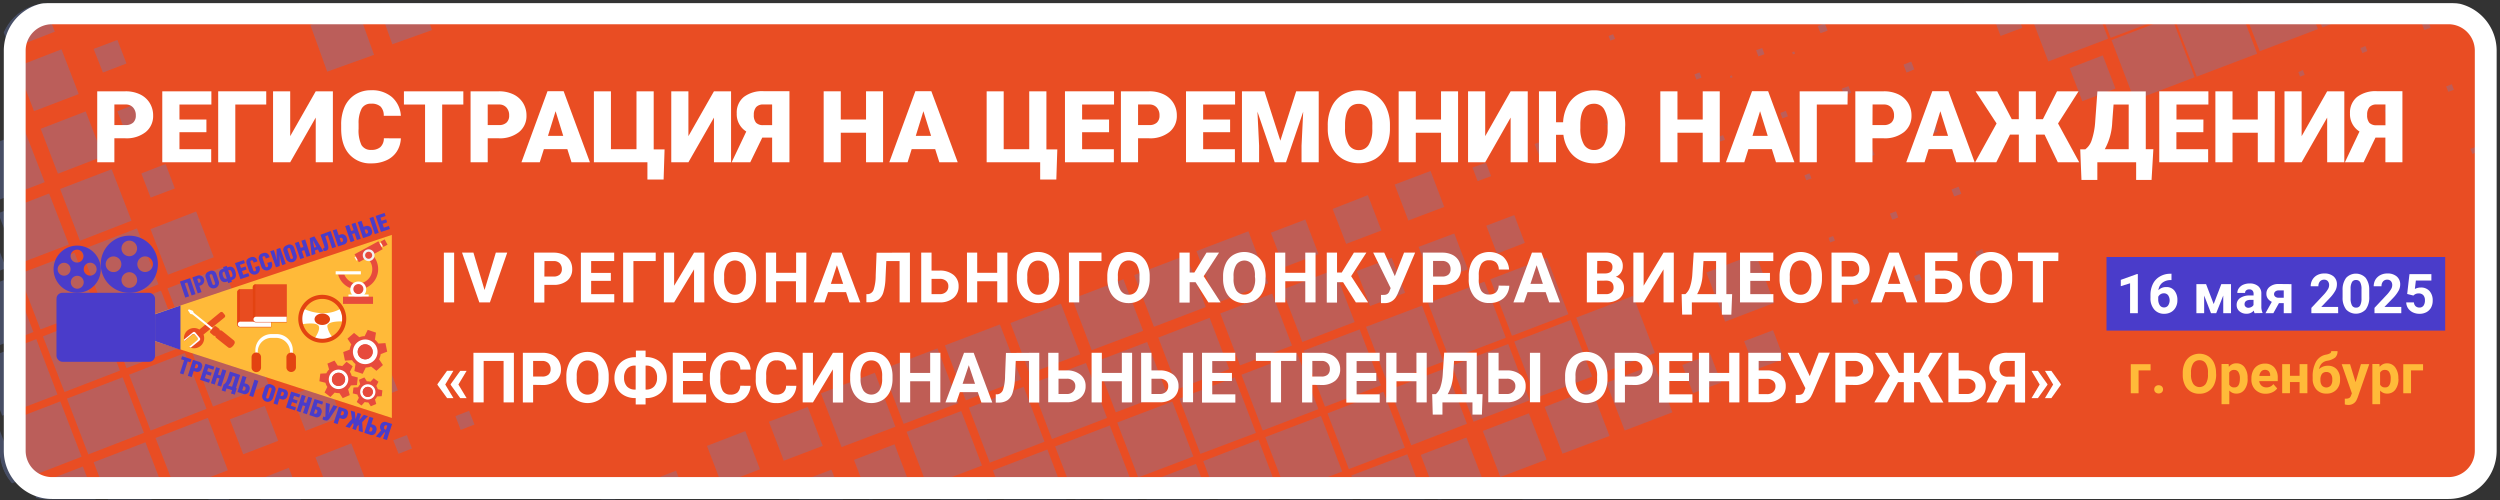 <?xml version="1.0" encoding="UTF-8"?> <svg xmlns="http://www.w3.org/2000/svg" xmlns:xlink="http://www.w3.org/1999/xlink" viewBox="0 0 708.66 141.73"><rect x="0" y="0" width="708.66" height="141.73" fill="#333333" stroke="none"/><defs><clipPath id="clip-path"><path d="M695.06,141.63H13.6A13.69,13.69,0,0,1-.1,128V14.54A13.7,13.7,0,0,1,13.6.88H695.06a13.69,13.69,0,0,1,13.7,13.66V128A13.69,13.69,0,0,1,695.06,141.63Z" style="fill:none"></path></clipPath></defs><title>регистр</title><g style="isolation:isolate"><g id="Слой_1" data-name="Слой 1"><g style="clip-path:url(#clip-path)"><rect x="3.5" y="2.91" width="701.22" height="135.93" rx="16.04" style="fill:#e94d23"></rect><g style="opacity:0.36;mix-blend-mode:color-dodge"><polygon points="85.73 3.73 100.91 -1.67 95.51 -16.8 80.35 -11.33 85.73 3.73" style="fill:#697dbc"></polygon><polygon points="92.75 20.31 106.03 15.54 101.26 2.24 87.98 7.07 92.75 20.31" style="fill:#697dbc"></polygon><polygon points="111.21 12.54 122.46 8.52 118.41 -2.72 107.2 1.29 111.21 12.54" style="fill:#697dbc"></polygon><g style="opacity:0.9"><polygon points="171.19 146.22 175.56 144.52 173.91 140.21 169.55 141.86 171.19 146.22" style="fill:#697dbc"></polygon><polygon points="188.87 139.48 193.29 137.84 191.64 133.42 187.2 135.12 188.87 139.48" style="fill:#697dbc"></polygon><polygon points="204.53 137.21 215.43 133.02 211.27 122.2 200.4 126.39 204.53 137.21" style="fill:#697dbc"></polygon><polygon points="222.18 130.59 233.22 126.39 228.97 115.35 217.95 119.54 222.18 130.59" style="fill:#697dbc"></polygon><polygon points="238.54 126.73 253.82 120.96 247.99 105.66 232.71 111.5 238.54 126.73" style="fill:#697dbc"></polygon><polygon points="256.14 120.16 271.66 114.27 265.75 98.75 250.22 104.64 256.14 120.16" style="fill:#697dbc"></polygon><polygon points="273.76 113.48 289.44 107.53 283.44 91.96 267.84 97.9 273.76 113.48" style="fill:#697dbc"></polygon><polygon points="291.86 105.89 306.22 100.4 300.72 86.07 286.42 91.56 291.86 105.89" style="fill:#697dbc"></polygon><polygon points="309.46 99.26 324.04 93.77 318.45 79.16 303.92 84.71 309.46 99.26" style="fill:#697dbc"></polygon><polygon points="327.1 92.64 341.8 87.03 336.19 72.36 321.51 77.97 327.1 92.64" style="fill:#697dbc"></polygon><polygon points="344.77 85.95 359.5 80.29 353.87 65.56 339.14 71.17 344.77 85.95" style="fill:#697dbc"></polygon><polygon points="363.95 75.76 373.75 72.02 370.01 62.22 360.25 65.96 363.95 75.76" style="fill:#697dbc"></polygon><polygon points="381.58 69.13 391.58 65.33 387.75 55.31 377.75 59.22 381.58 69.13" style="fill:#697dbc"></polygon><polygon points="399.21 62.5 409.39 58.65 405.51 48.46 395.33 52.31 399.21 62.5" style="fill:#697dbc"></polygon><polygon points="418.85 51.34 422.67 49.93 421.23 46.13 417.39 47.49 418.85 51.34" style="fill:#697dbc"></polygon><polygon points="436.52 44.72 440.39 43.19 438.94 39.34 435 40.81 436.52 44.72" style="fill:#697dbc"></polygon><polygon points="455.24 35.54 455.69 35.37 455.54 34.97 455.08 35.14 455.24 35.54" style="fill:#697dbc"></polygon><polygon points="472.93 28.86 473.41 28.69 473.19 28.18 472.71 28.35 472.93 28.86" style="fill:#697dbc"></polygon><polygon points="490.57 22.12 491.12 21.89 490.92 21.38 490.37 21.55 490.57 22.12" style="fill:#697dbc"></polygon><polygon points="508.23 15.43 508.85 15.21 508.61 14.58 508 14.81 508.23 15.43" style="fill:#697dbc"></polygon><polygon points="557.61 3.25 569.98 -1.45 565.24 -13.79 552.9 -9.09 557.61 3.25" style="fill:#697dbc"></polygon><polygon points="228.97 148.15 239.87 144.01 235.68 133.13 224.83 137.27 228.97 148.15" style="fill:#697dbc"></polygon><polygon points="246.46 141.86 257.96 137.5 253.57 125.94 242.07 130.36 246.46 141.86" style="fill:#697dbc"></polygon><rect x="259.39" y="118.89" width="16.56" height="16.54" transform="translate(-27.72 103.52) rotate(-20.83)" style="fill:#697dbc"></rect><polygon points="280.56 131.15 296.08 125.21 290.16 109.63 274.64 115.57 280.56 131.15" style="fill:#697dbc"></polygon><polygon points="298.19 124.47 313.81 118.46 307.83 102.89 292.28 108.83 298.19 124.47" style="fill:#697dbc"></polygon><polygon points="316.27 116.88 330.69 111.38 325.18 96.94 310.77 102.43 316.27 116.88" style="fill:#697dbc"></polygon><polygon points="333.9 110.25 348.44 104.64 342.88 90.09 328.33 95.69 333.9 110.25" style="fill:#697dbc"></polygon><polygon points="351.51 103.57 366.23 97.96 360.61 83.23 345.91 88.84 351.51 103.57" style="fill:#697dbc"></polygon><polygon points="369.16 96.94 384 91.28 378.29 76.44 363.49 82.1 369.16 96.94" style="fill:#697dbc"></polygon><polygon points="388.37 86.75 398.29 83.01 394.49 73.09 384.58 76.83 388.37 86.75" style="fill:#697dbc"></polygon><polygon points="405.98 80.12 416.1 76.32 412.24 66.18 402.11 69.98 405.98 80.12" style="fill:#697dbc"></polygon><polygon points="424.34 71.91 432.23 68.85 429.24 60.97 421.3 63.97 424.34 71.91" style="fill:#697dbc"></polygon><polygon points="567.1 10.2 573.26 7.87 570.95 1.85 564.78 4.15 567.1 10.2" style="fill:#697dbc"></polygon><polygon points="580.62 17.42 597.6 10.96 591.11 -6.03 574.19 0.48 580.62 17.42" style="fill:#697dbc"></polygon><polygon points="598.29 10.73 615.37 4.27 608.85 -12.89 591.72 -6.37 598.29 10.73" style="fill:#697dbc"></polygon><polygon points="615.93 4.05 633.13 -2.47 626.54 -19.68 609.35 -13.17 615.93 4.05" style="fill:#697dbc"></polygon><polygon points="270.86 152.85 282.44 148.43 278.01 136.82 266.44 141.23 270.86 152.85" style="fill:#697dbc"></polygon><polygon points="287.32 148.77 302.76 142.82 296.9 127.41 281.45 133.31 287.32 148.77" style="fill:#697dbc"></polygon><rect x="301.5" y="123.04" width="16.61" height="16.56" transform="translate(-26.48 119.61) rotate(-20.98)" style="fill:#697dbc"></rect><polygon points="322.63 135.34 338.28 129.4 332.31 113.82 316.69 119.77 322.63 135.34" style="fill:#697dbc"></polygon><polygon points="340.27 128.66 356.02 122.71 350 106.97 334.28 112.97 340.27 128.66" style="fill:#697dbc"></polygon><polygon points="357.93 122.03 373.72 115.97 367.69 100.17 351.9 106.23 357.93 122.03" style="fill:#697dbc"></polygon><polygon points="375.59 115.29 391.45 109.23 385.42 93.37 369.53 99.38 375.59 115.29" style="fill:#697dbc"></polygon><polygon points="393.27 108.55 409.15 102.49 403.07 86.63 387.21 92.64 393.27 108.55" style="fill:#697dbc"></polygon><polygon points="410.89 101.81 426.85 95.75 420.79 79.83 404.81 85.89 410.89 101.81" style="fill:#697dbc"></polygon><rect x="424.95" y="75.53" width="17.14" height="17.16" transform="translate(-1.48 160.19) rotate(-20.9)" style="fill:#697dbc"></rect><polygon points="590.26 28.68 599.66 25.11 596.06 15.7 586.67 19.31 590.26 28.68" style="fill:#697dbc"></polygon><polygon points="605.04 28.41 622.11 21.89 615.58 4.84 598.53 11.36 605.04 28.41" style="fill:#697dbc"></polygon><polygon points="622.7 21.72 639.82 15.21 633.29 -2.01 616.13 4.56 622.7 21.72" style="fill:#697dbc"></polygon><polygon points="640.56 14.53 657.04 8.24 650.77 -8.3 634.24 -1.96 640.56 14.53" style="fill:#697dbc"></polygon><polygon points="658.27 7.79 674.74 1.44 668.47 -15.04 651.93 -8.7 658.27 7.79" style="fill:#697dbc"></polygon><polygon points="675.93 1.04 692.43 -5.3 686.1 -21.78 669.6 -15.49 675.93 1.04" style="fill:#697dbc"></polygon><polygon points="311.75 159.7 327.24 153.75 321.34 138.29 305.8 144.18 311.75 159.7" style="fill:#697dbc"></polygon><polygon points="329.4 153.01 345.02 147.07 339.01 131.49 323.45 137.44 329.4 153.01" style="fill:#697dbc"></polygon><polygon points="347.01 146.33 362.74 140.38 356.73 124.64 341.07 130.7 347.01 146.33" style="fill:#697dbc"></polygon><polygon points="364.68 139.71 380.47 133.65 374.44 117.9 358.67 123.9 364.68 139.71" style="fill:#697dbc"></polygon><polygon points="382.36 132.96 398.22 126.91 392.14 111.05 376.3 117.16 382.36 132.96" style="fill:#697dbc"></polygon><polygon points="400.04 126.22 415.83 120.11 409.81 104.36 394.02 110.42 400.04 126.22" style="fill:#697dbc"></polygon><polygon points="417.69 119.54 433.6 113.48 427.53 97.51 411.58 103.62 417.69 119.54" style="fill:#697dbc"></polygon><polygon points="435.34 112.8 451.32 106.74 445.21 90.71 429.23 96.83 435.34 112.8" style="fill:#697dbc"></polygon><polygon points="452.95 106.17 469.12 100.06 462.93 83.86 446.79 90.03 452.95 106.17" style="fill:#697dbc"></polygon><rect x="485.86" y="74.08" width="14.9" height="14.91" transform="translate(3.43 181.62) rotate(-20.93)" style="fill:#697dbc"></rect><polygon points="651.97 21.72 653.3 21.21 652.79 19.85 651.49 20.42 651.97 21.72" style="fill:#697dbc"></polygon><polygon points="669.63 15.04 671.06 14.47 670.52 13.05 669.08 13.62 669.63 15.04" style="fill:#697dbc"></polygon><polygon points="687.2 8.52 689.01 7.84 688.31 6.03 686.51 6.71 687.2 8.52" style="fill:#697dbc"></polygon><polygon points="704.82 1.9 706.8 1.16 706.08 -0.82 704.05 -0.03 704.82 1.9" style="fill:#697dbc"></polygon><rect x="367.93" y="138.02" width="16.81" height="16.85" transform="translate(-27.48 144.03) rotate(-20.92)" style="fill:#697dbc"></rect><polygon points="389.1 150.64 404.99 144.63 398.91 128.77 383.05 134.78 389.1 150.64" style="fill:#697dbc"></polygon><polygon points="407.67 141.91 420.66 136.93 415.69 124.01 402.73 128.94 407.67 141.91" style="fill:#697dbc"></polygon><polygon points="425.29 135.23 438.4 130.25 433.38 117.16 420.32 122.15 425.29 135.23" style="fill:#697dbc"></polygon><polygon points="442.91 128.6 456.24 123.56 451.12 110.25 437.84 115.35 442.91 128.6" style="fill:#697dbc"></polygon><polygon points="460.54 122.03 474.06 116.88 468.86 103.34 455.35 108.5 460.54 122.03" style="fill:#697dbc"></polygon><polygon points="479.92 111.44 487.87 108.44 484.84 100.45 476.86 103.45 479.92 111.44" style="fill:#697dbc"></polygon><polygon points="497.54 104.81 505.71 101.76 502.59 93.6 494.39 96.71 497.54 104.81" style="fill:#697dbc"></polygon><polygon points="676.42 32.65 677.74 32.09 677.22 30.78 675.89 31.29 676.42 32.65" style="fill:#697dbc"></polygon><polygon points="694 26.02 695.6 25.46 695.01 23.87 693.38 24.5 694 26.02" style="fill:#697dbc"></polygon><polygon points="433.9 148.77 440.98 146.05 438.29 138.97 431.22 141.69 433.9 148.77" style="fill:#697dbc"></polygon><polygon points="700.84 43.64 702.2 43.07 701.66 41.66 700.29 42.22 700.84 43.64" style="fill:#697dbc"></polygon></g><polygon points="54.35 143.35 64.17 139.62 67.94 149.4 58.2 153.14 54.35 143.35" style="fill:#697dbc"></polygon><polygon points="71.88 136.5 81.87 132.61 85.71 142.64 75.72 146.45 71.88 136.5" style="fill:#697dbc"></polygon><polygon points="89.43 129.63 99.56 125.69 103.55 135.89 93.36 139.8 89.43 129.63" style="fill:#697dbc"></polygon><polygon points="111.48 124.8 115.33 123.32 116.77 127.13 112.98 128.63 111.48 124.8" style="fill:#697dbc"></polygon><polygon points="129.09 117.95 132.96 116.45 134.5 120.33 130.59 121.86 129.09 117.95" style="fill:#697dbc"></polygon><polygon points="-8.58 144.7 5.84 139.13 11.35 153.52 -3.04 159.07 -8.58 144.7" style="fill:#697dbc"></polygon><polygon points="8.98 137.83 23.49 132.24 29.1 146.78 14.56 152.39 8.98 137.83" style="fill:#697dbc"></polygon><rect x="28.84" y="127.67" width="15.73" height="15.71" transform="translate(-46.28 22.27) rotate(-21.08)" style="fill:#697dbc"></rect><polygon points="44.09 124.15 58.92 118.44 64.59 133.3 49.81 138.98 44.09 124.15" style="fill:#697dbc"></polygon><rect x="66.7" y="116.6" width="10.61" height="10.61" transform="translate(-38.94 33.94) rotate(-21.02)" style="fill:#697dbc"></rect><polygon points="82.68 112 92.8 108.09 96.69 118.22 86.6 122.12 82.68 112" style="fill:#697dbc"></polygon><polygon points="101.86 105.88 109.74 102.83 112.79 110.67 104.91 113.8 101.86 105.88" style="fill:#697dbc"></polygon><polygon points="-16.22 126.67 -0.6 120.62 5.41 136.24 -10.21 142.21 -16.22 126.67" style="fill:#697dbc"></polygon><polygon points="1.37 119.84 17.09 113.78 23.12 129.46 7.43 135.56 1.37 119.84" style="fill:#697dbc"></polygon><polygon points="18.98 112.99 34.76 106.95 40.8 122.69 25.04 128.8 18.98 112.99" style="fill:#697dbc"></polygon><polygon points="36.6 106.21 52.41 100.07 58.53 115.89 42.7 122.05 36.6 106.21" style="fill:#697dbc"></polygon><polygon points="54.24 99.34 70.08 93.25 76.22 109.13 60.37 115.23 54.24 99.34" style="fill:#697dbc"></polygon><polygon points="241.28 1.14 257.81 -5.14 251.47 -21.74 234.93 -15.39 241.28 1.14" style="fill:#697dbc"></polygon><polygon points="-5.43 102.19 10.29 96.13 16.29 111.83 0.63 117.83 -5.43 102.19" style="fill:#697dbc"></polygon><polygon points="12.17 95.34 27.94 89.24 34 105.05 18.28 111.11 12.17 95.34" style="fill:#697dbc"></polygon><rect x="32.27" y="84.88" width="16.98" height="16.98" transform="translate(-30.82 20.87) rotate(-21.05)" style="fill:#697dbc"></rect><polygon points="47.47 81.74 63.27 75.68 69.34 91.4 53.57 97.5 47.47 81.74" style="fill:#697dbc"></polygon><polygon points="-12.2 84.51 3.48 78.48 9.47 94.12 -6.17 100.19 -12.2 84.51" style="fill:#697dbc"></polygon><polygon points="5.41 77.66 21.13 71.67 27.19 87.4 11.47 93.38 5.41 77.66" style="fill:#697dbc"></polygon><polygon points="22.98 70.85 38.84 64.73 44.92 80.6 29.08 86.7 22.98 70.85" style="fill:#697dbc"></polygon><polygon points="42.66 64.96 55.6 59.95 60.59 72.91 47.63 77.86 42.66 64.96" style="fill:#697dbc"></polygon><polygon points="-18.04 67.29 -3.77 61.77 1.73 76.02 -12.52 81.52 -18.04 67.29" style="fill:#697dbc"></polygon><polygon points="-0.52 60.44 13.92 54.85 19.53 69.31 5.06 74.85 -0.52 60.44" style="fill:#697dbc"></polygon><polygon points="17.04 53.57 31.65 47.97 37.28 62.56 22.66 68.25 17.04 53.57" style="fill:#697dbc"></polygon><polygon points="40.07 49.16 46.93 46.49 49.57 53.41 42.7 56.01 40.07 49.16" style="fill:#697dbc"></polygon><polygon points="-7.26 42.81 7.11 37.28 12.67 51.63 -1.72 57.19 -7.26 42.81" style="fill:#697dbc"></polygon><polygon points="11.53 36.51 24.3 31.58 29.18 44.33 16.42 49.24 11.53 36.51" style="fill:#697dbc"></polygon><polygon points="33.27 31.51 40.06 28.9 42.69 35.68 35.91 38.35 33.27 31.51" style="fill:#697dbc"></polygon><polygon points="4.78 18.89 17.43 13.98 22.32 26.66 9.65 31.5 4.78 18.89" style="fill:#697dbc"></polygon><polygon points="26.54 13.87 33.28 11.32 35.85 17.99 29.18 20.56 26.54 13.87" style="fill:#697dbc"></polygon><polygon points="456.49 11.51 457.82 11 457.25 9.7 455.96 10.21 456.49 11.51" style="fill:#697dbc"></polygon><polygon points="474.06 4.94 475.66 4.32 475.05 2.73 473.45 3.35 474.06 4.94" style="fill:#697dbc"></polygon><polygon points="-2.02 1.24 10.65 -3.68 15.53 8.99 2.86 13.91 -2.02 1.24" style="fill:#697dbc"></polygon><polygon points="480.88 22.56 482.32 21.99 481.75 20.52 480.32 21.08 480.88 22.56" style="fill:#697dbc"></polygon><polygon points="498.43 15.98 500.17 15.36 499.51 13.61 497.8 14.23 498.43 15.98" style="fill:#697dbc"></polygon><polygon points="516.04 9.41 518.06 8.68 517.29 6.64 515.28 7.38 516.04 9.41" style="fill:#697dbc"></polygon><polygon points="533.58 2.96 535.98 2.05 535.09 -0.38 532.64 0.52 533.58 2.96" style="fill:#697dbc"></polygon><polygon points="487.64 40.12 488.97 39.6 488.43 38.3 487.13 38.81 487.64 40.12" style="fill:#697dbc"></polygon><polygon points="505.24 33.54 506.81 32.98 506.22 31.39 504.68 32.02 505.24 33.54" style="fill:#697dbc"></polygon><polygon points="522.8 27.03 524.73 26.29 523.99 24.43 522.08 25.11 522.8 27.03" style="fill:#697dbc"></polygon><polygon points="540.42 20.57 542.64 19.67 541.76 17.46 539.58 18.31 540.42 20.57" style="fill:#697dbc"></polygon><polygon points="512.02 51.1 513.48 50.59 512.93 49.12 511.49 49.69 512.02 51.1" style="fill:#697dbc"></polygon><polygon points="529.6 44.65 531.39 43.91 530.7 42.15 528.93 42.83 529.6 44.65" style="fill:#697dbc"></polygon><polygon points="547.2 38.08 549.25 37.28 548.49 35.19 546.37 35.98 547.2 38.08" style="fill:#697dbc"></polygon><polygon points="518.79 68.72 520.14 68.21 519.63 66.91 518.33 67.42 518.79 68.72" style="fill:#697dbc"></polygon><polygon points="536.38 62.26 538.08 61.64 537.46 59.88 535.73 60.56 536.38 62.26" style="fill:#697dbc"></polygon><polygon points="553.94 55.69 555.96 54.95 555.2 52.92 553.17 53.71 553.94 55.69" style="fill:#697dbc"></polygon><polygon points="525.56 86.39 526.91 85.88 526.4 84.58 525.08 85.09 525.56 86.39" style="fill:#697dbc"></polygon><polygon points="543.16 79.82 544.76 79.25 544.13 77.67 542.55 78.23 543.16 79.82" style="fill:#697dbc"></polygon><polygon points="560.72 73.36 562.66 72.63 561.9 70.64 559.97 71.38 560.72 73.36" style="fill:#697dbc"></polygon></g><path d="M694.05,141.44H14.74A13.68,13.68,0,0,1,1.08,127.77V14.34A13.68,13.68,0,0,1,14.74.68H694.05a13.68,13.68,0,0,1,13.66,13.66V127.77A13.68,13.68,0,0,1,694.05,141.44ZM14.74,6.87a7.48,7.48,0,0,0-7.47,7.47V127.77a7.48,7.48,0,0,0,7.47,7.47H694.05a7.48,7.48,0,0,0,7.47-7.47V14.34a7.48,7.48,0,0,0-7.47-7.47Z" style="fill:#fff"></path></g><path d="M32.42,39.2V46H27.56V25.88h8a9.32,9.32,0,0,1,4.09.85,6.46,6.46,0,0,1,2.76,2.42,6.64,6.64,0,0,1,1,3.57,5.83,5.83,0,0,1-2.11,4.71,8.75,8.75,0,0,1-5.79,1.77Zm0-3.75H35.6a3,3,0,0,0,2.16-.71,2.64,2.64,0,0,0,.74-2,3.24,3.24,0,0,0-.77-2.26,2.69,2.69,0,0,0-2.07-.86H32.42Z" style="fill:#fff"></path><path d="M58.51,37.48H50.87V42.3h9V46H46V25.88H59.92v3.75H50.87v4.25h7.64Z" style="fill:#fff"></path><path d="M75.47,29.63H66.7V46H61.85V25.88H75.47Z" style="fill:#fff"></path><path d="M89.5,25.88h4.86V46H89.5V33.33L82.26,46H77.4V25.88h4.86V38.6Z" style="fill:#fff"></path><path d="M113.63,39.21a7.47,7.47,0,0,1-1.14,3.72,6.84,6.84,0,0,1-2.91,2.49,9.94,9.94,0,0,1-4.29.89A7.9,7.9,0,0,1,99,43.72q-2.3-2.58-2.29-7.31v-1a12.35,12.35,0,0,1,1-5.19,7.86,7.86,0,0,1,3-3.43,8.29,8.29,0,0,1,4.49-1.21,8.65,8.65,0,0,1,5.89,1.93,7.65,7.65,0,0,1,2.54,5.32h-4.85a3.58,3.58,0,0,0-.92-2.64,3.81,3.81,0,0,0-2.66-.8,2.91,2.91,0,0,0-2.66,1.35,8.8,8.8,0,0,0-.89,4.34v1.42a9.64,9.64,0,0,0,.81,4.61,3,3,0,0,0,2.79,1.38,3.75,3.75,0,0,0,2.56-.78,3.39,3.39,0,0,0,1-2.51Z" style="fill:#fff"></path><path d="M131.34,29.63h-6V46h-4.85V29.63H114.5V25.88h16.84Z" style="fill:#fff"></path><path d="M138.25,39.2V46h-4.86V25.88h8a9.32,9.32,0,0,1,4.09.85,6.46,6.46,0,0,1,2.76,2.42,6.64,6.64,0,0,1,1,3.57,5.83,5.83,0,0,1-2.11,4.71,8.75,8.75,0,0,1-5.79,1.77Zm0-3.75h3.18a3,3,0,0,0,2.16-.71,2.64,2.64,0,0,0,.74-2,3.24,3.24,0,0,0-.77-2.26,2.69,2.69,0,0,0-2.07-.86h-3.24Z" style="fill:#fff"></path><path d="M160.82,42.27h-6.65L153,46h-5.19l7.39-20.15h4.57L167.22,46H162Zm-5.49-3.75h4.33l-2.17-7Z" style="fill:#fff"></path><path d="M168.35,25.88h4.83V42.3h7.24V25.88h4.88V42.34h3.08l-.27,8.55h-4.59V46H168.35Z" style="fill:#fff"></path><path d="M202.38,25.88h4.85V46h-4.85V33.33L195.14,46h-4.86V25.88h4.86V38.6Z" style="fill:#fff"></path><path d="M218.87,46V39h-2.79L212.67,46H207.4l4.14-8.72a5.76,5.76,0,0,1-2.7-5.16,5.67,5.67,0,0,1,2-4.63,8.6,8.6,0,0,1,5.66-1.64h7.28V46Zm-5.19-13.46a3.29,3.29,0,0,0,.63,2.24,2.69,2.69,0,0,0,2.09.69h2.47V29.62h-2.45a2.62,2.62,0,0,0-2.09.75A3.32,3.32,0,0,0,213.68,32.57Z" style="fill:#fff"></path><path d="M250.32,46h-4.83V37.62h-7.16V46h-4.85V25.88h4.85v8h7.16v-8h4.83Z" style="fill:#fff"></path><path d="M265.09,42.27h-6.66L257.27,46h-5.19l7.39-20.15H264L271.48,46h-5.21Zm-5.5-3.75h4.34l-2.18-7Z" style="fill:#fff"></path><path d="M279.68,25.88h4.83V42.3h7.24V25.88h4.87V42.34h3.09l-.28,8.55h-4.58V46H279.68Z" style="fill:#fff"></path><path d="M314.38,37.48h-7.64V42.3h9V46H301.88V25.88h13.91v3.75h-9.05v4.25h7.64Z" style="fill:#fff"></path><path d="M322.6,39.2V46h-4.86V25.88h8a9.32,9.32,0,0,1,4.09.85,6.46,6.46,0,0,1,2.76,2.42,6.64,6.64,0,0,1,1,3.57,5.83,5.83,0,0,1-2.11,4.71,8.75,8.75,0,0,1-5.79,1.77Zm0-3.75h3.18a3,3,0,0,0,2.16-.71,2.64,2.64,0,0,0,.74-2,3.24,3.24,0,0,0-.77-2.26,2.69,2.69,0,0,0-2.07-.86H322.6Z" style="fill:#fff"></path><path d="M348.69,37.48h-7.64V42.3h9V46H336.19V25.88H350.1v3.75h-9.05v4.25h7.64Z" style="fill:#fff"></path><path d="M358.43,25.88l4.5,14,4.49-14h6.39V46h-4.87v-4.7l.47-9.64L364.54,46h-3.21l-4.89-14.35.47,9.65V46h-4.86V25.88Z" style="fill:#fff"></path><path d="M394,36.37a11.85,11.85,0,0,1-1.09,5.22,8.1,8.1,0,0,1-3.11,3.5,9.32,9.32,0,0,1-9.15,0,8.05,8.05,0,0,1-3.11-3.39,11.59,11.59,0,0,1-1.17-5.05V35.56a11.87,11.87,0,0,1,1.09-5.23,8,8,0,0,1,3.11-3.49,9.18,9.18,0,0,1,9.18,0,8.25,8.25,0,0,1,3.13,3.47A11.65,11.65,0,0,1,394,35.45ZM389,35.53A8.48,8.48,0,0,0,388,31a3.22,3.22,0,0,0-2.87-1.56q-3.66,0-3.86,5.48l0,1.48a8.78,8.78,0,0,0,1,4.56,3.23,3.23,0,0,0,2.93,1.59A3.16,3.16,0,0,0,388,41a8.41,8.41,0,0,0,1-4.49Z" style="fill:#fff"></path><path d="M413.31,46h-4.83V37.62h-7.15V46h-4.86V25.88h4.86v8h7.15v-8h4.83Z" style="fill:#fff"></path><path d="M428.21,25.88h4.85V46h-4.85V33.33L421,46h-4.86V25.88H421V38.6Z" style="fill:#fff"></path><path d="M460.65,36.37a11.85,11.85,0,0,1-1.09,5.22,8.16,8.16,0,0,1-3.11,3.5,8.7,8.7,0,0,1-4.59,1.22,8.92,8.92,0,0,1-4.19-1,7.85,7.85,0,0,1-3-2.81,10.16,10.16,0,0,1-1.5-4.28h-2.09V46h-4.84V25.88h4.84v8.78h2a11.28,11.28,0,0,1,1.3-4.79,7.9,7.9,0,0,1,3.08-3.17,8.85,8.85,0,0,1,4.41-1.1,8.65,8.65,0,0,1,4.57,1.22,8.17,8.17,0,0,1,3.12,3.47,11.52,11.52,0,0,1,1.13,5.16Zm-4.94-.84a8.57,8.57,0,0,0-1-4.56,3.23,3.23,0,0,0-2.88-1.56q-3.65,0-3.86,5.48v1.48a8.78,8.78,0,0,0,1,4.56,3.22,3.22,0,0,0,2.92,1.59A3.17,3.17,0,0,0,454.7,41a8.5,8.5,0,0,0,1-4.49Z" style="fill:#fff"></path><path d="M487.49,46h-4.83V37.62H475.5V46h-4.86V25.88h4.86v8h7.16v-8h4.83Z" style="fill:#fff"></path><path d="M502.26,42.27H495.6L494.44,46h-5.2l7.4-20.15h4.56L508.65,46h-5.22Zm-5.5-3.75h4.33l-2.17-7Z" style="fill:#fff"></path><path d="M523.71,29.63H515V46h-4.86V25.88h13.62Z" style="fill:#fff"></path><path d="M530.78,39.2V46h-4.86V25.88H534a9.35,9.35,0,0,1,4.09.85,6.49,6.49,0,0,1,2.75,2.42,6.65,6.65,0,0,1,1,3.57,5.86,5.86,0,0,1-2.11,4.71,8.76,8.76,0,0,1-5.8,1.77Zm0-3.75H534a3,3,0,0,0,2.15-.71,2.64,2.64,0,0,0,.74-2,3.24,3.24,0,0,0-.76-2.26,2.72,2.72,0,0,0-2.08-.86h-3.24Z" style="fill:#fff"></path><path d="M553.36,42.27H546.7L545.54,46h-5.19l7.39-20.15h4.57L559.75,46h-5.22Zm-5.5-3.75h4.34l-2.18-7Z" style="fill:#fff"></path><path d="M579.56,38.16H577.1V46h-4.83V38.16h-2.51L565.88,46h-6l6.08-11L560,25.88h6.13l4.13,7.9h2v-7.9h4.83v7.9h2l4-7.9h6.11L583.38,35l6,11h-6.06Z" style="fill:#fff"></path><path d="M609.89,51h-4.37V46h-11V51h-4.5l-.35-8.67h1.43a5.17,5.17,0,0,0,1.81-2.57,20.68,20.68,0,0,0,1-5.23l.63-8.62h13.71V42.3h2.15ZM596.63,42.3h6.78V29.63h-4.29l-.38,5A17.21,17.21,0,0,1,596.63,42.3Z" style="fill:#fff"></path><path d="M624.57,37.48h-7.64V42.3h9V46H612.07V25.88H626v3.75h-9.05v4.25h7.64Z" style="fill:#fff"></path><path d="M644.78,46H640V37.62h-7.16V46h-4.86V25.88h4.86v8H640v-8h4.83Z" style="fill:#fff"></path><path d="M659.67,25.88h4.86V46h-4.86V33.33L652.43,46h-4.86V25.88h4.86V38.6Z" style="fill:#fff"></path><path d="M676.17,46V39h-2.8L670,46H664.7l4.13-8.72a5.76,5.76,0,0,1-2.69-5.16,5.69,5.69,0,0,1,2-4.63,8.64,8.64,0,0,1,5.66-1.64H681V46ZM671,32.57a3.35,3.35,0,0,0,.62,2.24,2.71,2.71,0,0,0,2.09.69h2.48V29.62h-2.45a2.63,2.63,0,0,0-2.1.75A3.32,3.32,0,0,0,671,32.57Z" style="fill:#fff"></path><path d="M128.73,85.72h-2.91V71.61h2.91Z" style="fill:#fff"></path><path d="M137.35,82.22l3.2-10.61h3.23l-4.91,14.11h-3l-4.9-14.11h3.23Z" style="fill:#fff"></path><path d="M154.31,80.75v5H151.4V71.61h5.5a6.48,6.48,0,0,1,2.8.58,4.4,4.4,0,0,1,1.86,1.65,4.65,4.65,0,0,1,.64,2.44,4.07,4.07,0,0,1-1.41,3.27,5.92,5.92,0,0,1-3.93,1.2Zm0-2.36h2.59a2.56,2.56,0,0,0,1.76-.54,2,2,0,0,0,.61-1.55,2.37,2.37,0,0,0-.61-1.68A2.3,2.3,0,0,0,157,74h-2.66Z" style="fill:#fff"></path><path d="M173.15,79.61h-5.58v3.77h6.55v2.34h-9.46V71.61h9.44V74h-6.53v3.36h5.58Z" style="fill:#fff"></path><path d="M185.87,74h-6.32V85.72h-2.91V71.61h9.23Z" style="fill:#fff"></path><path d="M196.74,71.61h2.92V85.72h-2.92V76.35l-5.65,9.37h-2.9V71.61h2.9V81Z" style="fill:#fff"></path><path d="M214.34,79a8.56,8.56,0,0,1-.74,3.65,5.59,5.59,0,0,1-2.1,2.42,6.26,6.26,0,0,1-6.28,0,5.7,5.7,0,0,1-2.13-2.41,8.22,8.22,0,0,1-.76-3.6v-.69a8.47,8.47,0,0,1,.75-3.67,5.49,5.49,0,0,1,2.12-2.43,6.21,6.21,0,0,1,6.27,0,5.55,5.55,0,0,1,2.12,2.43,8.42,8.42,0,0,1,.75,3.66Zm-2.94-.64a6,6,0,0,0-.8-3.38,2.8,2.8,0,0,0-4.52,0,5.89,5.89,0,0,0-.81,3.34V79a6,6,0,0,0,.8,3.35,2.59,2.59,0,0,0,2.28,1.19,2.55,2.55,0,0,0,2.25-1.15,6,6,0,0,0,.8-3.35Z" style="fill:#fff"></path><path d="M228.53,85.72h-2.9v-6H220v6h-2.91V71.61H220v5.72h5.67V71.61h2.9Z" style="fill:#fff"></path><path d="M239.83,82.81h-5.1l-1,2.91h-3.09l5.26-14.11h2.69l5.28,14.11h-3.09Zm-4.31-2.35H239l-1.77-5.28Z" style="fill:#fff"></path><path d="M257.93,71.61V85.72H255V74h-3.76L251,79a15.07,15.07,0,0,1-.64,4A4.1,4.1,0,0,1,248.94,85a4.56,4.56,0,0,1-2.6.68h-.75V83.38l.48,0a1.89,1.89,0,0,0,1.57-1.26,13,13,0,0,0,.59-4l.25-6.47Z" style="fill:#fff"></path><path d="M264.06,76.7h2.27a6,6,0,0,1,3.94,1.21,4,4,0,0,1,1.46,3.25,4.12,4.12,0,0,1-1.45,3.29,5.76,5.76,0,0,1-3.85,1.27h-5.3V71.61h2.93Zm0,2.34v4.34h2.31a2.5,2.5,0,0,0,1.78-.61,2.08,2.08,0,0,0,.67-1.63,1.9,1.9,0,0,0-.64-1.52,2.65,2.65,0,0,0-1.74-.58Z" style="fill:#fff"></path><path d="M285.59,85.72h-2.91v-6H277v6h-2.9V71.61H277v5.72h5.67V71.61h2.91Z" style="fill:#fff"></path><path d="M300.29,79a8.56,8.56,0,0,1-.74,3.65,5.55,5.55,0,0,1-2.11,2.42,5.8,5.8,0,0,1-3.14.85,5.89,5.89,0,0,1-3.13-.84A5.57,5.57,0,0,1,289,82.66a8.36,8.36,0,0,1-.77-3.6v-.69A8.47,8.47,0,0,1,289,74.7a5.57,5.57,0,0,1,2.13-2.43,6.21,6.21,0,0,1,6.27,0,5.55,5.55,0,0,1,2.12,2.43,8.42,8.42,0,0,1,.75,3.66Zm-3-.64a6,6,0,0,0-.79-3.38A2.81,2.81,0,0,0,292,75a5.9,5.9,0,0,0-.8,3.34V79a6,6,0,0,0,.79,3.35,2.6,2.6,0,0,0,2.29,1.19,2.56,2.56,0,0,0,2.25-1.15,5.94,5.94,0,0,0,.79-3.35Z" style="fill:#fff"></path><path d="M312.24,74h-6.32V85.72H303V71.61h9.23Z" style="fill:#fff"></path><path d="M325.9,79a8.56,8.56,0,0,1-.74,3.65,5.55,5.55,0,0,1-2.11,2.42,5.8,5.8,0,0,1-3.14.85,5.89,5.89,0,0,1-3.13-.84,5.57,5.57,0,0,1-2.13-2.41,8.36,8.36,0,0,1-.77-3.6v-.69a8.47,8.47,0,0,1,.75-3.67,5.57,5.57,0,0,1,2.13-2.43,6.19,6.19,0,0,1,6.26,0,5.51,5.51,0,0,1,2.13,2.43,8.42,8.42,0,0,1,.75,3.66ZM323,78.35a6,6,0,0,0-.79-3.38,2.81,2.81,0,0,0-4.53,0,5.9,5.9,0,0,0-.8,3.34V79a6,6,0,0,0,.79,3.35,2.6,2.6,0,0,0,2.29,1.19,2.56,2.56,0,0,0,2.25-1.15A5.94,5.94,0,0,0,323,79Z" style="fill:#fff"></path><path d="M338.9,80h-1.67v5.77h-2.91V71.61h2.91v5.65h1.32L342,71.61h3.55l-4.35,6.68L346,85.72h-3.47Z" style="fill:#fff"></path><path d="M358.72,79a8.56,8.56,0,0,1-.74,3.65,5.55,5.55,0,0,1-2.11,2.42,5.8,5.8,0,0,1-3.14.85,5.89,5.89,0,0,1-3.13-.84,5.57,5.57,0,0,1-2.13-2.41,8.22,8.22,0,0,1-.77-3.6v-.69a8.47,8.47,0,0,1,.75-3.67,5.55,5.55,0,0,1,2.12-2.43,6.21,6.21,0,0,1,6.27,0A5.49,5.49,0,0,1,358,74.7a8.42,8.42,0,0,1,.76,3.66Zm-3-.64A6,6,0,0,0,355,75a2.81,2.81,0,0,0-4.53,0,5.82,5.82,0,0,0-.8,3.34V79a6,6,0,0,0,.79,3.35,2.79,2.79,0,0,0,4.54,0,6,6,0,0,0,.79-3.35Z" style="fill:#fff"></path><path d="M372.91,85.72H370v-6h-5.67v6h-2.9V71.61h2.9v5.72H370V71.61h2.91Z" style="fill:#fff"></path><path d="M380.72,80H379v5.77h-2.91V71.61H379v5.65h1.33l3.45-5.65h3.54L383,78.29l4.81,7.43h-3.47Z" style="fill:#fff"></path><path d="M395.38,78.28,398,71.61h3.14l-4.93,11.64-.4.76a3.6,3.6,0,0,1-3.35,1.91l-1,0,0-2.33a6.23,6.23,0,0,0,.76,0,1.9,1.9,0,0,0,1-.22,1.6,1.6,0,0,0,.63-.78l.35-.92-4.95-10.06h3.13Z" style="fill:#fff"></path><path d="M406.22,80.75v5h-2.9V71.61h5.5a6.44,6.44,0,0,1,2.79.58,4.28,4.28,0,0,1,1.86,1.65,4.66,4.66,0,0,1,.65,2.44,4,4,0,0,1-1.42,3.27,5.92,5.92,0,0,1-3.93,1.2Zm0-2.36h2.6a2.57,2.57,0,0,0,1.76-.54,2,2,0,0,0,.6-1.55,2.33,2.33,0,0,0-.61-1.68,2.27,2.27,0,0,0-1.68-.65h-2.67Z" style="fill:#fff"></path><path d="M427.83,81a5,5,0,0,1-1.68,3.58,5.88,5.88,0,0,1-4,1.31,5.33,5.33,0,0,1-4.27-1.82,7.54,7.54,0,0,1-1.55-5v-.86a8.61,8.61,0,0,1,.71-3.59,5.42,5.42,0,0,1,2-2.37,6.4,6.4,0,0,1,7,.48,5.35,5.35,0,0,1,1.73,3.67h-2.91a2.92,2.92,0,0,0-.76-2,2.82,2.82,0,0,0-2-.62,2.5,2.5,0,0,0-2.18,1,5.92,5.92,0,0,0-.74,3.23v1.07a6.15,6.15,0,0,0,.7,3.34,2.41,2.41,0,0,0,2.18,1.06,2.86,2.86,0,0,0,2-.62,2.76,2.76,0,0,0,.76-1.9Z" style="fill:#fff"></path><path d="M438.14,82.81H433l-1,2.91H429l5.25-14.11h2.7l5.28,14.11h-3.09Zm-4.31-2.35h3.52l-1.77-5.28Z" style="fill:#fff"></path><path d="M449.81,85.72V71.61h4.95a6.43,6.43,0,0,1,3.89,1A3.36,3.36,0,0,1,460,75.48a3.13,3.13,0,0,1-.54,1.82A3,3,0,0,1,458,78.46a2.93,2.93,0,0,1,1.71,1.1,3.21,3.21,0,0,1,.63,2,3.74,3.74,0,0,1-1.3,3.08,5.82,5.82,0,0,1-3.7,1.07Zm2.91-8.2h2.15c1.47,0,2.2-.61,2.2-1.75a1.6,1.6,0,0,0-.56-1.38,2.91,2.91,0,0,0-1.75-.42h-2Zm0,2.06v3.8h2.49a2.36,2.36,0,0,0,1.6-.49,1.64,1.64,0,0,0,.58-1.35c0-1.29-.67-1.94-2-2Z" style="fill:#fff"></path><path d="M471.55,71.61h2.91V85.72h-2.91V76.35l-5.65,9.37H463V71.61h2.91V81Z" style="fill:#fff"></path><path d="M490.77,89.19h-2.68V85.72h-8.51v3.46h-2.75l-.15-5.8h1.06a4.46,4.46,0,0,0,1.33-2.1,14.27,14.27,0,0,0,.64-3.45l.4-6.22h9.25V83.38H491Zm-9.7-5.81h5.38V74h-3.57l-.25,3.71A12.31,12.31,0,0,1,481.07,83.38Z" style="fill:#fff"></path><path d="M501.72,79.61h-5.58v3.77h6.55v2.34h-9.46V71.61h9.44V74h-6.53v3.36h5.58Z" style="fill:#fff"></path><path d="M516.46,79a8.56,8.56,0,0,1-.74,3.65,5.55,5.55,0,0,1-2.11,2.42,5.8,5.8,0,0,1-3.14.85,5.89,5.89,0,0,1-3.13-.84,5.57,5.57,0,0,1-2.13-2.41,8.22,8.22,0,0,1-.77-3.6v-.69a8.47,8.47,0,0,1,.75-3.67,5.51,5.51,0,0,1,2.13-2.43,6.19,6.19,0,0,1,6.26,0,5.51,5.51,0,0,1,2.13,2.43,8.42,8.42,0,0,1,.75,3.66Zm-3-.64a6,6,0,0,0-.79-3.38,2.81,2.81,0,0,0-4.53,0,5.9,5.9,0,0,0-.8,3.34V79a6,6,0,0,0,.79,3.35,2.6,2.6,0,0,0,2.29,1.19,2.57,2.57,0,0,0,2.25-1.15,5.94,5.94,0,0,0,.79-3.35Z" style="fill:#fff"></path><path d="M522.07,80.75v5h-2.9V71.61h5.5a6.51,6.51,0,0,1,2.8.58,4.31,4.31,0,0,1,1.85,1.65,4.66,4.66,0,0,1,.65,2.44,4,4,0,0,1-1.42,3.27,5.88,5.88,0,0,1-3.93,1.2Zm0-2.36h2.6a2.56,2.56,0,0,0,1.76-.54A2,2,0,0,0,527,76.3a2.37,2.37,0,0,0-.61-1.68,2.3,2.3,0,0,0-1.69-.65h-2.67Z" style="fill:#fff"></path><path d="M539.46,82.81h-5.09l-1,2.91h-3.09l5.25-14.11h2.69l5.28,14.11h-3.09Zm-4.31-2.35h3.53l-1.77-5.28Z" style="fill:#fff"></path><path d="M554.87,74h-6.3V76.7h2.27a6,6,0,0,1,3.94,1.21,4,4,0,0,1,1.46,3.25,4.12,4.12,0,0,1-1.45,3.29,5.76,5.76,0,0,1-3.85,1.27h-5.31V71.61h9.24ZM548.57,79v4.34h2.31a2.5,2.5,0,0,0,1.78-.61,2.1,2.1,0,0,0,.66-1.63,1.93,1.93,0,0,0-.63-1.52A2.65,2.65,0,0,0,551,79Z" style="fill:#fff"></path><path d="M570.38,79a8.56,8.56,0,0,1-.73,3.65,5.61,5.61,0,0,1-2.11,2.42,5.8,5.8,0,0,1-3.14.85,5.87,5.87,0,0,1-3.13-.84,5.57,5.57,0,0,1-2.13-2.41,8.22,8.22,0,0,1-.77-3.6v-.69a8.47,8.47,0,0,1,.75-3.67,5.55,5.55,0,0,1,2.12-2.43,6.21,6.21,0,0,1,6.27,0,5.49,5.49,0,0,1,2.12,2.43,8.42,8.42,0,0,1,.75,3.66Zm-2.94-.64a6,6,0,0,0-.8-3.38,2.8,2.8,0,0,0-4.52,0,5.89,5.89,0,0,0-.81,3.34V79a6,6,0,0,0,.8,3.35,2.59,2.59,0,0,0,2.29,1.19,2.54,2.54,0,0,0,2.24-1.15,5.93,5.93,0,0,0,.8-3.35Z" style="fill:#fff"></path><path d="M583.45,74h-4.32V85.72h-2.91V74H572V71.61h11.49Z" style="fill:#fff"></path><path d="M126.21,109l2.33,3.86h-1.8L124,109.08v-.19l2.72-3.78h1.8Zm3.73,0,2.33,3.86h-1.8l-2.72-3.77v-.19l2.72-3.78h1.8Z" style="fill:#fff"></path><path d="M145.67,114.07h-2.92V102.31H137.1v11.76h-2.9V100h11.47Z" style="fill:#fff"></path><path d="M151.12,109.09v5h-2.91V100h5.5a6.37,6.37,0,0,1,2.8.58,4.31,4.31,0,0,1,1.85,1.65,4.57,4.57,0,0,1,.65,2.44,4,4,0,0,1-1.42,3.27,5.88,5.88,0,0,1-3.93,1.19Zm0-2.35h2.59a2.56,2.56,0,0,0,1.76-.54,2,2,0,0,0,.61-1.55,2.37,2.37,0,0,0-.61-1.68,2.34,2.34,0,0,0-1.69-.66h-2.66Z" style="fill:#fff"></path><path d="M172.55,107.33a8.49,8.49,0,0,1-.74,3.65,5.56,5.56,0,0,1-2.1,2.43,6.26,6.26,0,0,1-6.28,0A5.76,5.76,0,0,1,161.3,111a8.22,8.22,0,0,1-.76-3.6v-.7a8.5,8.5,0,0,1,.75-3.67,5.6,5.6,0,0,1,2.12-2.43,6.21,6.21,0,0,1,6.27,0A5.67,5.67,0,0,1,171.8,103a8.49,8.49,0,0,1,.75,3.66Zm-2.94-.64a5.93,5.93,0,0,0-.8-3.37,2.8,2.8,0,0,0-4.52,0,5.88,5.88,0,0,0-.81,3.33v.69a6,6,0,0,0,.8,3.35,2.77,2.77,0,0,0,4.53,0,6,6,0,0,0,.8-3.35Z" style="fill:#fff"></path><path d="M183,101.22h.17a6.17,6.17,0,0,1,3,.73,5.23,5.23,0,0,1,2.09,2.08,6.3,6.3,0,0,1,.74,3.06,5.61,5.61,0,0,1-1.62,4.15,6,6,0,0,1-4.38,1.6v1.81h-2.8v-1.81H180a6.3,6.3,0,0,1-3-.72,5.17,5.17,0,0,1-2.09-2,6,6,0,0,1-.74-3,6.18,6.18,0,0,1,.74-3,5.18,5.18,0,0,1,2.06-2.09,6,6,0,0,1,3-.77h.28V99.38H183Zm-3,2.41a2.9,2.9,0,0,0-2.27.91,3.69,3.69,0,0,0-.83,2.57,3.51,3.51,0,0,0,.82,2.44,3,3,0,0,0,2.32.88h.15v-6.8Zm3,0v6.8h.19a2.89,2.89,0,0,0,2.24-.89,3.49,3.49,0,0,0,.82-2.45,3.75,3.75,0,0,0-.8-2.54,2.93,2.93,0,0,0-2.31-.92Z" style="fill:#fff"></path><path d="M199.19,108h-5.58v3.78h6.55v2.34H190.7V100h9.44v2.35h-6.53v3.36h5.58Z" style="fill:#fff"></path><path d="M212.74,109.37a5,5,0,0,1-1.69,3.58,5.9,5.9,0,0,1-4,1.31,5.31,5.31,0,0,1-4.27-1.83,7.46,7.46,0,0,1-1.56-5v-.86A8.43,8.43,0,0,1,202,103a5.44,5.44,0,0,1,2.05-2.38,6.4,6.4,0,0,1,7,.48,5.43,5.43,0,0,1,1.73,3.67h-2.91a3,3,0,0,0-.76-2,2.82,2.82,0,0,0-2-.61,2.46,2.46,0,0,0-2.18,1,5.81,5.81,0,0,0-.74,3.23v1.07a6.28,6.28,0,0,0,.69,3.34,2.44,2.44,0,0,0,2.19,1.06,2.86,2.86,0,0,0,2-.62,2.8,2.8,0,0,0,.76-1.9Z" style="fill:#fff"></path><path d="M225.73,109.37a5,5,0,0,1-1.68,3.58,5.91,5.91,0,0,1-4,1.31,5.31,5.31,0,0,1-4.27-1.83,7.51,7.51,0,0,1-1.55-5v-.86A8.43,8.43,0,0,1,215,103a5.38,5.38,0,0,1,2.05-2.38,6.38,6.38,0,0,1,7,.48,5.39,5.39,0,0,1,1.73,3.67h-2.91a2.92,2.92,0,0,0-.76-2,2.81,2.81,0,0,0-2-.61,2.44,2.44,0,0,0-2.17,1,5.8,5.8,0,0,0-.75,3.23v1.07a6.27,6.27,0,0,0,.7,3.34,2.43,2.43,0,0,0,2.18,1.06,2.86,2.86,0,0,0,2-.62,2.71,2.71,0,0,0,.76-1.9Z" style="fill:#fff"></path><path d="M236.11,100H239v14.11h-2.91V104.7l-5.65,9.37h-2.91V100h2.91v9.39Z" style="fill:#fff"></path><path d="M253,107.33a8.49,8.49,0,0,1-.73,3.65,5.52,5.52,0,0,1-2.11,2.43,6.24,6.24,0,0,1-6.27,0,5.62,5.62,0,0,1-2.13-2.41,8.22,8.22,0,0,1-.77-3.6v-.7a8.5,8.5,0,0,1,.75-3.67,5.67,5.67,0,0,1,2.12-2.43,6.21,6.21,0,0,1,6.27,0,5.6,5.6,0,0,1,2.12,2.43,8.49,8.49,0,0,1,.75,3.66Zm-2.94-.64a5.93,5.93,0,0,0-.8-3.37,2.56,2.56,0,0,0-2.26-1.15,2.59,2.59,0,0,0-2.26,1.14,5.8,5.8,0,0,0-.8,3.33v.69a6,6,0,0,0,.79,3.35,2.77,2.77,0,0,0,4.53,0,6,6,0,0,0,.8-3.35Z" style="fill:#fff"></path><path d="M266.55,114.07h-2.9v-6H258v6h-2.91V100H258v5.71h5.67V100h2.9Z" style="fill:#fff"></path><path d="M277.17,111.16h-5.09l-1,2.91H268L273.27,100H276l5.28,14.11h-3.09Zm-4.31-2.36h3.53l-1.77-5.28Z" style="fill:#fff"></path><path d="M294.6,100v14.11h-2.91V102.31h-3.76l-.24,5a15.24,15.24,0,0,1-.64,4,4.07,4.07,0,0,1-1.44,2.12,4.48,4.48,0,0,1-2.6.69h-.75v-2.34l.48,0a1.93,1.93,0,0,0,1.57-1.26,13.15,13.15,0,0,0,.59-4l.25-6.47Z" style="fill:#fff"></path><path d="M300.05,105h2.27a6,6,0,0,1,3.95,1.21,4,4,0,0,1,1.46,3.25,4.15,4.15,0,0,1-1.45,3.3,5.83,5.83,0,0,1-3.85,1.27h-5.3V100h2.92Zm0,2.35v4.34h2.32a2.52,2.52,0,0,0,1.78-.61,2.12,2.12,0,0,0,.66-1.64,1.9,1.9,0,0,0-.63-1.51,2.59,2.59,0,0,0-1.74-.58Z" style="fill:#fff"></path><path d="M320.91,114.07H318v-6h-5.67v6h-2.9V100h2.9v5.71H318V100h2.91Z" style="fill:#fff"></path><path d="M326.4,105h2.26a6,6,0,0,1,3.95,1.21,4,4,0,0,1,1.46,3.25,4.12,4.12,0,0,1-1.45,3.3,5.83,5.83,0,0,1-3.85,1.27h-5.3V100h2.93Zm0,2.35v4.34h2.31a2.52,2.52,0,0,0,1.78-.61,2.12,2.12,0,0,0,.66-1.64,1.9,1.9,0,0,0-.63-1.51,2.59,2.59,0,0,0-1.74-.58Zm11.79,6.68h-2.91V100h2.91Z" style="fill:#fff"></path><path d="M349.21,108h-5.58v3.78h6.55v2.34h-9.45V100h9.43v2.35h-6.53v3.36h5.58Z" style="fill:#fff"></path><path d="M367.45,102.31h-4.32v11.76h-2.91V102.31H356V100h11.49Z" style="fill:#fff"></path><path d="M372,109.09v5h-2.91V100h5.5a6.34,6.34,0,0,1,2.8.58,4.4,4.4,0,0,1,1.86,1.65,4.65,4.65,0,0,1,.64,2.44,4.07,4.07,0,0,1-1.41,3.27,5.91,5.91,0,0,1-3.93,1.19Zm0-2.35h2.59a2.56,2.56,0,0,0,1.76-.54,2,2,0,0,0,.61-1.55,2.18,2.18,0,0,0-2.3-2.34H372Z" style="fill:#fff"></path><path d="M390.13,108h-5.58v3.78h6.55v2.34h-9.46V100h9.44v2.35h-6.53v3.36h5.58Z" style="fill:#fff"></path><path d="M404.42,114.07h-2.91v-6h-5.66v6h-2.91V100h2.91v5.71h5.66V100h2.91Z" style="fill:#fff"></path><path d="M420.07,117.53h-2.68v-3.46h-8.51v3.45h-2.75l-.16-5.79H407a4.57,4.57,0,0,0,1.33-2.11,14.12,14.12,0,0,0,.63-3.44l.41-6.22h9.24v11.77h1.65Zm-9.7-5.8h5.38v-9.42h-3.58l-.24,3.71A12.36,12.36,0,0,1,410.37,111.73Z" style="fill:#fff"></path><path d="M424.8,105h2.26a6,6,0,0,1,3.95,1.21,4,4,0,0,1,1.46,3.25,4.12,4.12,0,0,1-1.45,3.3,5.81,5.81,0,0,1-3.85,1.27h-5.3V100h2.93Zm0,2.35v4.34h2.31a2.5,2.5,0,0,0,1.78-.61,2.12,2.12,0,0,0,.66-1.64,1.9,1.9,0,0,0-.63-1.51,2.55,2.55,0,0,0-1.74-.58Zm11.79,6.68h-2.91V100h2.91Z" style="fill:#fff"></path><path d="M455.67,107.33a8.49,8.49,0,0,1-.74,3.65,5.52,5.52,0,0,1-2.11,2.43,6.24,6.24,0,0,1-6.27,0,5.62,5.62,0,0,1-2.13-2.41,8.22,8.22,0,0,1-.77-3.6v-.7a8.5,8.5,0,0,1,.75-3.67,5.67,5.67,0,0,1,2.12-2.43,6.21,6.21,0,0,1,6.27,0,5.6,5.6,0,0,1,2.12,2.43,8.49,8.49,0,0,1,.76,3.66Zm-2.95-.64a6,6,0,0,0-.79-3.37,2.81,2.81,0,0,0-4.53,0,5.8,5.8,0,0,0-.8,3.33v.69a6,6,0,0,0,.79,3.35,2.78,2.78,0,0,0,4.54,0,6,6,0,0,0,.79-3.35Z" style="fill:#fff"></path><path d="M460.61,109.09v5H457.7V100h5.51a6.29,6.29,0,0,1,2.79.58,4.34,4.34,0,0,1,1.86,1.65,4.66,4.66,0,0,1,.65,2.44,4.08,4.08,0,0,1-1.42,3.27,5.91,5.91,0,0,1-3.93,1.19Zm0-2.35h2.6a2.55,2.55,0,0,0,1.75-.54,2,2,0,0,0,.61-1.55,2.18,2.18,0,0,0-2.3-2.34h-2.66Z" style="fill:#fff"></path><path d="M478.77,108h-5.58v3.78h6.55v2.34h-9.45V100h9.43v2.35h-6.53v3.36h5.58Z" style="fill:#fff"></path><path d="M493.06,114.07h-2.9v-6h-5.67v6h-2.91V100h2.91v5.71h5.67V100h2.9Z" style="fill:#fff"></path><path d="M504.82,102.31h-6.3V105h2.27a6,6,0,0,1,3.94,1.21,4,4,0,0,1,1.46,3.25,4.12,4.12,0,0,1-1.45,3.3,5.81,5.81,0,0,1-3.85,1.27h-5.31V100h9.24Zm-6.3,5.08v4.34h2.31a2.5,2.5,0,0,0,1.78-.61,2.1,2.1,0,0,0,.67-1.64,1.91,1.91,0,0,0-.64-1.51,2.55,2.55,0,0,0-1.74-.58Z" style="fill:#fff"></path><path d="M513,106.62l2.57-6.66h3.14l-4.94,11.63-.39.77a3.62,3.62,0,0,1-3.35,1.91l-1,0,0-2.33a6.57,6.57,0,0,0,.75,0,2,2,0,0,0,1-.21,1.58,1.58,0,0,0,.62-.78l.36-.92L506.73,100h3.13Z" style="fill:#fff"></path><path d="M523.15,109.09v5h-2.91V100h5.5a6.37,6.37,0,0,1,2.8.58,4.31,4.31,0,0,1,1.85,1.65,4.57,4.57,0,0,1,.65,2.44,4,4,0,0,1-1.42,3.27,5.88,5.88,0,0,1-3.93,1.19Zm0-2.35h2.59a2.56,2.56,0,0,0,1.76-.54,2,2,0,0,0,.61-1.55,2.37,2.37,0,0,0-.61-1.68,2.34,2.34,0,0,0-1.69-.66h-2.66Z" style="fill:#fff"></path><path d="M544.25,108.32h-1.68v5.75h-2.91v-5.75H538l-3.07,5.75h-3.63l4.4-7.57L531.47,100h3.61l3.14,5.69h1.44V100h2.91v5.69H544l3.07-5.69h3.6l-4.11,6.53,4.33,7.58h-3.63Z" style="fill:#fff"></path><path d="M555.22,105h2.27a6,6,0,0,1,3.94,1.21,4,4,0,0,1,1.46,3.25,4.12,4.12,0,0,1-1.45,3.3,5.81,5.81,0,0,1-3.85,1.27h-5.3V100h2.93Zm0,2.35v4.34h2.31a2.5,2.5,0,0,0,1.78-.61,2.13,2.13,0,0,0,.67-1.64,1.91,1.91,0,0,0-.64-1.51,2.55,2.55,0,0,0-1.74-.58Z" style="fill:#fff"></path><path d="M571.12,114.07V109h-2.36l-2.55,5.09h-3.14l3-6a4.36,4.36,0,0,1-.82-6.94,5.83,5.83,0,0,1,3.79-1.15h5v14.11Zm-4.31-9.54a2.23,2.23,0,0,0,.58,1.72,2.49,2.49,0,0,0,1.73.53h2v-4.47h-2Q566.81,102.31,566.81,104.53Z" style="fill:#fff"></path><path d="M577.67,105.12l2.71,3.78v.18l-2.71,3.78h-1.81l2.32-3.86-2.32-3.88Zm3.81,0,2.71,3.78v.18l-2.71,3.78h-1.82L582,109l-2.33-3.88Z" style="fill:#fff"></path><polygon points="43.88 89.02 43.88 96.7 111.08 118.48 111.07 66.58 43.88 89.02" style="fill:#ffba39"></polygon><path d="M86.4,87.65s5.14,2.56,9.9,0A5.26,5.26,0,0,1,97,90.91l0,.2s-4.28-.19-4.22,1.4a6.26,6.26,0,0,0,1.63,3.24c-2.2,1.65-5.35.35-5.35.35s1.88-2.51,1.28-3.69-4.39-.55-4.39-.55l-.42.17S84.81,88.08,86.4,87.65Z" style="fill:#fff"></path><path d="M91.35,97.17a6.8,6.8,0,1,1,6.8-6.79A6.8,6.8,0,0,1,91.35,97.17Zm0-12.44A5.65,5.65,0,1,0,97,90.38,5.66,5.66,0,0,0,91.35,84.73Z" style="fill:#e34311"></path><path d="M93.55,90.49c0,.9-1,1.63-2.2,1.63s-2.19-.73-2.19-1.63,1-1.63,2.19-1.63S93.55,89.59,93.55,90.49Z" style="fill:#e34311"></path><path d="M71.27,101.08h0m0,0h0m0,0h0m0,0h0" style="fill:#af4a17"></path><path d="M73.07,100.79V99.51a3.94,3.94,0,0,1,4.12-3.74h.9a4,4,0,0,1,4.12,3.74v1.28H83V99.06a4.6,4.6,0,0,0-4.81-4.36h-1a4.6,4.6,0,0,0-4.8,4.36v1.73h.76" style="fill:#fff"></path><path d="M74,104.25a1.35,1.35,0,0,1-2.69,0v-3.1a1.35,1.35,0,0,1,2.69,0v3.1" style="fill:#e34311"></path><path d="M84,101.09h0m0,0h0m0,0h0m0,0h0m0,0h0m0,0h0m-.15-.12h0a.79.79,0,0,1,.15.12.79.79,0,0,0-.15-.12" style="fill:#b9561c"></path><path d="M83.89,104.25a1.36,1.36,0,0,1-2.7,0v-3.1a1.36,1.36,0,0,1,2.7,0v3.1" style="fill:#e34311"></path><path d="M74,104.33h0m0,0h0m0,0h0m0,0h0m0,0h0m0,0h0m0,0h0m0,0h0m0,0h0m0,0h0m0,0h0m0-3.11h0v3.1h0v-3.1h0m0,0h0m0,0h0m0,0h0m0,0h0m0,0h0m0,0h0m0,0h0m0,0h0m0,0h0m0,0h0" style="fill:#af4a17"></path><path d="M81.2,104.35h0m0,0h0m0,0h0m0,0h0m0,0h0m0,0h0m0,0h0m0,0h0m0,0h0m0,0h0m0,0h0m0,0h0m0,0h0m0,0h0m0-3.11h0m0,0h0m0,0h0m0,0h0m0,0h0m0,0h0m0,0h0m0,0h0m0,0h0m0,0h0m0,0h0m0,0h0m0,0h0" style="fill:#b9561c"></path><path d="M57.69,94.83h0L63.63,90a.54.54,0,0,0,.08-.76l-.51-.62a.54.54,0,0,0-.76-.08l-5.93,4.87v0a2.87,2.87,0,0,0-4.24,3.31l2.26-1.86a.54.54,0,0,1,.76.07l.69.83a.55.55,0,0,1-.08.76l-2.26,1.86a2.87,2.87,0,0,0,4.06-3.52" style="fill:#e84c20"></path><path d="M52.24,96.62a.64.64,0,0,1,0,.07.64.64,0,0,0,0-.07m0,0h0m0,0h0" style="fill:#1f2c38"></path><path d="M55,94.08a.5.5,0,0,0-.34.13l-2.49,2.05c0,.11,0,.22.07.33h0a.64.64,0,0,1,0,.07h0l2.26-1.86a.58.58,0,0,1,.35-.13.53.53,0,0,1,.41.2l.69.83a.55.55,0,0,1,.12.35.54.54,0,0,1-.2.41l-2.26,1.86a2.33,2.33,0,0,0,.49.21l2.45-2a.55.55,0,0,0,.08-.76l-1.24-1.5a.55.55,0,0,0-.42-.2" style="fill:#fff"></path><polyline points="63.19 88.56 63.19 88.56 63.19 88.56" style="fill:#e1a168"></polyline><polyline points="63.19 88.56 63.2 88.56 63.61 89.07 63.61 89.07 63.2 88.56 63.19 88.56" style="fill:#e1a168"></polyline><polyline points="63.71 89.19 63.71 89.19 63.71 89.19" style="fill:#83909c"></polyline><polyline points="53.52 87.67 53.4 87.82 53.28 87.96 53.97 88.99 54.56 89.12 54.56 89.12 60.33 93.76 60.7 93.31 54.93 88.67 54.69 88.12 53.52 87.67" style="fill:#fff"></polyline><path d="M66.36,96.55s-3.07-2.5-3.45-2.77-.58-.09-.58-.09a1.23,1.23,0,0,0-.19-.48s-.72-.57-.94-.72a.48.48,0,0,0-.45,0l-.66.72h0l-.55.74a.47.47,0,0,0,.11.43c.19.18.9.76.9.76a1.24,1.24,0,0,0,.53.08s-.15.24.2.55,3.45,2.75,3.45,2.75a.78.78,0,0,0,.88-.08,2.73,2.73,0,0,0,.55-.52h0a3.69,3.69,0,0,0,.29-.49.75.75,0,0,0-.09-.86" style="fill:#e84c20"></path><path d="M66.47,97.36h0" style="fill:#162943"></path><polyline points="60.1 93.2 60.1 93.2 60.52 93.53 60.52 93.53 60.1 93.2 60.1 93.2" style="fill:#152f4b"></polyline><path d="M76.89,92.78H68.22a.91.91,0,0,1-1-.8V82.89h0v-.06a.93.93,0,0,1,1-.87h8.67V92.78" style="fill:#e84c20"></path><path d="M67.23,82.82h0m0,0h0m0,0h0m0,0h0m0,0h0m0,0h0m0,0h0m0,0h0m0,0h0m0,0h0m0,0h0m0,0h0m0,0h0m0,0h0m0,0h0m0,0h0m0,0h0m0,0h0m0,0h0" style="fill:#0f324d"></path><path d="M67.24,92.07h0m0,0h0m0,0h0m0,0h0m0,0h0m0,0h0m0,0h0m0,0h0" style="fill:#0b415c"></path><path d="M68,82a.92.92,0,0,0-.69.64h0v0h0v.06h0V92h0v0h0v0h0a.85.85,0,0,0,.71.67v-.16a.69.69,0,0,1,0-1.36V82" style="fill:#e34311"></path><path d="M76.82,92.64H68.28a.74.74,0,1,1,0-1.46h8.54v1.46" style="fill:#fff"></path><path d="M81.32,91.39H72.64a.91.91,0,0,1-1-.8V81.5h0v-.06a.93.93,0,0,1,1-.87h8.67V91.39" style="fill:#e84c20"></path><path d="M71.66,81.43h0m0,0h0m0,0h0m0,0h0m0,0h0m0,0h0m0,0h0m0,0h0m0,0h0m0,0h0m0,0h0m0,0h0m0,0h0" style="fill:#0f324d"></path><path d="M71.66,90.68h0m0,0h0m0,0h0m0,0h0m0,0h0m0,0h0m0,0h0" style="fill:#005e37"></path><path d="M72.38,80.6a.92.92,0,0,0-.7.67h0a.06.06,0,0,0,0,0h0v0h0v.06h0v9.09h0v0h0v0h0a.88.88,0,0,0,.72.68V80.6" style="fill:#e34311"></path><path d="M81.25,91.25H72.71a.74.74,0,1,1,0-1.46h8.54Z" style="fill:#fff"></path><path d="M95.68,103.64a3.68,3.68,0,0,1,1.33.15l1.22-1.25,1.74,1.28-.79,1.57a3.8,3.8,0,0,1,.32.6,3.06,3.06,0,0,1,.2.58l1.72.43-.24,2.15-1.72.1a4.18,4.18,0,0,1-.78,1.09l.47,1.66-2,.86-.94-1.43a3.73,3.73,0,0,1-1.33-.15l-1.21,1.25L92,111.25l.79-1.57a4.36,4.36,0,0,1-.33-.6,4,4,0,0,1-.2-.58l-1.72-.43.25-2.15,1.72-.1a3.76,3.76,0,0,1,.78-1.09l-.48-1.66,2-.86.93,1.43" style="fill:#e74b3c;fill-rule:evenodd"></path><path d="M96.7,109.25a1.87,1.87,0,1,1,1-2.46,1.87,1.87,0,0,1-1,2.46M94.86,105a2.76,2.76,0,1,0,3.63,1.43A2.78,2.78,0,0,0,94.86,105" style="fill:#fff"></path><path d="M95.21,105.82a1.87,1.87,0,1,0,2.46,1,1.87,1.87,0,0,0-2.46-1" style="fill:#e74b3c"></path><path d="M104,108.09a2.92,2.92,0,0,1,1,.12l.94-1,1.34,1-.61,1.2a3.5,3.5,0,0,1,.25.47,2.32,2.32,0,0,1,.16.44l1.32.33-.19,1.66-1.33.07a2.72,2.72,0,0,1-.59.84l.36,1.28-1.53.67-.72-1.1a2.92,2.92,0,0,1-1-.12l-.94,1-1.34-1,.61-1.2a3,3,0,0,1-.25-.47,2.32,2.32,0,0,1-.16-.44l-1.32-.33.19-1.66,1.33-.07a2.9,2.9,0,0,1,.59-.84l-.36-1.28,1.53-.67.72,1.1" style="fill:#e74b3c;fill-rule:evenodd"></path><path d="M104.82,112.41a1.43,1.43,0,1,1,.75-1.89,1.44,1.44,0,0,1-.75,1.89m-1.43-3.3a2.16,2.16,0,1,0,2.85,1.12,2.17,2.17,0,0,0-2.85-1.12" style="fill:#fff"></path><path d="M103.68,109.78a1.43,1.43,0,1,0,1.89.74,1.44,1.44,0,0,0-1.89-.74" style="fill:#e74b3c"></path><path d="M101.86,95.59a4.31,4.31,0,0,1,1.5-.3l.88-1.79,2.34.79-.31,2a4.81,4.81,0,0,1,.57.54,5.84,5.84,0,0,1,.42.56l2-.14.49,2.43-1.84.7a4.22,4.22,0,0,1-.46,1.46l1.1,1.64-1.85,1.63-1.52-1.22a4.31,4.31,0,0,1-1.5.3l-.88,1.78-2.34-.78.31-2a4.81,4.81,0,0,1-.57-.54c-.15-.18-.29-.37-.42-.56l-2,.14-.49-2.43,1.84-.7a4.22,4.22,0,0,1,.46-1.46L98.49,96l1.86-1.63,1.51,1.22" style="fill:#e74b3c;fill-rule:evenodd"></path><path d="M104.38,101.68a2.13,2.13,0,0,1-2.26-3.55,2,2,0,0,1,.55-.35,2.13,2.13,0,0,1,2.26,3.55,1.9,1.9,0,0,1-.55.35m-2.25-5.15a3.49,3.49,0,1,0,4.6,1.8,3.49,3.49,0,0,0-4.6-1.8" style="fill:#fff"></path><path d="M102.67,97.78a2,2,0,0,0-.55.35,2.13,2.13,0,0,0,2.26,3.55,1.9,1.9,0,0,0,.55-.35,2.13,2.13,0,0,0-2.26-3.55" style="fill:#e74b3c"></path><polygon points="43.95 89.08 43.95 96.68 51.15 99.17 51.15 86.6 43.95 89.08" style="fill:#4a3cca"></polygon><rect x="16.01" y="83" width="27.94" height="19.55" rx="1.67" style="fill:#4a3cca"></rect><path d="M36.67,66.81a8.1,8.1,0,1,0,8.09,8.09A8.1,8.1,0,0,0,36.67,66.81ZM32.19,77.13a2.22,2.22,0,1,1,2.21-2.21A2.21,2.21,0,0,1,32.19,77.13Zm4.47-8.92a2.21,2.21,0,1,1-2.22,2.21A2.21,2.21,0,0,1,36.66,68.21Zm0,13.39a2.22,2.22,0,1,1,2.22-2.21A2.21,2.21,0,0,1,36.68,81.6Zm4.47-4.5a2.21,2.21,0,1,1,2.22-2.21A2.21,2.21,0,0,1,41.15,77.1Z" style="fill:#4a3cca"></path><path d="M21.88,69.62a6.69,6.69,0,1,0,6.69,6.69A6.69,6.69,0,0,0,21.88,69.62Zm-3.7,8.53A1.83,1.83,0,1,1,20,76.32,1.83,1.83,0,0,1,18.18,78.15Zm3.69-7.38A1.83,1.83,0,1,1,20,72.6,1.83,1.83,0,0,1,21.87,70.77Zm0,11.07A1.83,1.83,0,1,1,23.73,80,1.83,1.83,0,0,1,21.9,81.84Zm3.69-3.71a1.83,1.83,0,1,1,1.83-1.83A1.83,1.83,0,0,1,25.59,78.13Z" style="fill:#4a3cca"></path><rect x="100.23" y="70.76" width="8.57" height="1.11" transform="translate(-21.45 59.43) rotate(-28.91)" style="fill:#fff4ea"></rect><rect x="108.19" y="68.07" width="1.33" height="1.71" transform="translate(-19.75 61.21) rotate(-28.91)" style="fill:#e74b3c"></rect><path d="M105,71.74l-1.2,1.19A4.11,4.11,0,1,1,97.6,77.8H95.84A5.78,5.78,0,1,0,105,71.74Z" style="fill:#e74b3c"></path><rect x="100.64" y="70.08" width="7.71" height="2.56" transform="translate(-21.42 58.79) rotate(-28.63)" style="fill:#e74b3c"></rect><path d="M106.17,72.36a1.67,1.67,0,1,1-1.67-1.68A1.67,1.67,0,0,1,106.17,72.36Z" style="fill:#f1f1f1"></path><path d="M105.5,72.36a1,1,0,1,1-1-1A1,1,0,0,1,105.5,72.36Z" style="fill:#e74b3c"></path><rect x="95.15" y="76.89" width="7.14" height="0.89" style="fill:#fff"></rect><path d="M103.79,81.81a2.26,2.26,0,1,1-2.25-2A2.15,2.15,0,0,1,103.79,81.81Z" style="fill:#fff"></path><path d="M103,81.81a1.42,1.42,0,1,1-1.42-1.28A1.36,1.36,0,0,1,103,81.81Z" style="fill:#e74b3c"></path><rect x="98.78" y="83.48" width="5.72" height="0.62" style="fill:#fff"></rect><rect x="97.23" y="84.1" width="8.51" height="2.04" style="fill:#e74b3c"></rect><path d="M53.89,78.84l1.53,4.54-1.1.37-1.23-3.68-.72.24L53.61,84l-1.1.36L51,79.81Z" style="fill:#4a3cca"></path><path d="M57.14,82.8l-1.09.37-1.52-4.54,1.58-.54A1.46,1.46,0,0,1,57,80.86l-.49.17Zm-.86-2.59.19-.06a.53.53,0,0,0,.34-.76.5.5,0,0,0-.74-.37l-.17.06Z" style="fill:#4a3cca"></path><path d="M61.32,77.67l.68,2a1.56,1.56,0,0,1-3,1l-.68-2c-.24-.72,0-1.43,1.05-1.78A1.34,1.34,0,0,1,61.32,77.67Zm-1.88.54.77,2.3a.4.4,0,1,0,.76-.25L60.2,78a.39.39,0,0,0-.51-.25A.37.37,0,0,0,59.44,78.21Z" style="fill:#4a3cca"></path><path d="M64.27,75.36l.14.44.33-.11c.83-.28,1.62,0,2,1.33s0,2-.83,2.29l-.32.11.16.48-1.06.36-.16-.49-.32.11c-.83.28-1.62,0-2-1.33s0-2,.83-2.29l.33-.11-.15-.43ZM63.63,77,63.4,77c-.38.13-.41.53-.2,1.18s.5.94.88.81L64.3,79Zm1.72,1.63.22-.07c.39-.13.43-.52.21-1.18s-.47-.94-.86-.81l-.23.07Z" style="fill:#4a3cca"></path><path d="M66.6,74.58l2.54-.85.29.86L68,75.07l.3.89,1.3-.43.29.86-1.3.43.36,1.07,1.45-.48.28.86-2.54.85Z" style="fill:#4a3cca"></path><path d="M73.45,75.34l.14.42a1.56,1.56,0,1,1-3,1l-.67-2c-.24-.72,0-1.43,1.05-1.78a1.34,1.34,0,0,1,1.91.79l.11.31-1.1.37-.13-.41a.4.4,0,0,0-.52-.22.35.35,0,0,0-.26.46l.76,2.26c.11.34.3.43.53.36s.36-.26.24-.61l-.2-.6Z" style="fill:#4a3cca"></path><path d="M76.94,74.17l.14.42a1.56,1.56,0,1,1-3,1l-.67-2a1.34,1.34,0,0,1,1-1.78,1.35,1.35,0,0,1,1.92.79l.1.31-1.09.37-.14-.41a.4.4,0,0,0-.52-.22.35.35,0,0,0-.26.46l.76,2.26c.11.34.31.43.53.36s.36-.26.24-.61l-.2-.6Z" style="fill:#4a3cca"></path><path d="M77.64,70.88,78,72c.17.5.27,1.28.41,1.78h0l0-3.16,1-.35L81,74.81l-1,.35-.35-1.06a17.36,17.36,0,0,1-.37-1.77h0l0,3.08-1.06.36L76.6,71.23Z" style="fill:#4a3cca"></path><path d="M83.38,70.27l.68,2a1.56,1.56,0,0,1-3,1l-.68-2c-.24-.71,0-1.43,1-1.77A1.33,1.33,0,0,1,83.38,70.27Zm-1.88.55.77,2.3a.38.38,0,0,0,.51.27.4.4,0,0,0,.25-.53l-.77-2.3a.4.4,0,0,0-.76.26Z" style="fill:#4a3cca"></path><path d="M85.25,70.27,86,70l-.58-1.76,1.09-.36L88,72.46l-1.09.36-.65-1.92-.71.24.64,1.92-1.09.37-1.52-4.54,1.09-.37Z" style="fill:#4a3cca"></path><path d="M89.11,67l2.53,4.2-1.07.36-.47-.85-.84.28.17,1-1.09.36-.54-4.87ZM89.68,70l-1-1.9h0l.39,2.1Z" style="fill:#4a3cca"></path><path d="M93.72,65.48,95.25,70l-1.1.36-1.23-3.68L92.2,67l.52,1.57c.58,1.72.41,2.27-.33,2.52a1.37,1.37,0,0,1-.63.06l-.26-.76a.87.87,0,0,0,.28,0c.31-.11.26-.29-.21-1.7l-.72-2.14Z" style="fill:#4a3cca"></path><path d="M96,66.66l.49-.17a1.3,1.3,0,0,1,1.8,1,1.26,1.26,0,0,1-.86,1.83l-1.59.53-1.52-4.54,1.09-.36Zm.66,2,.19-.06c.32-.11.5-.29.35-.74s-.45-.52-.72-.43l-.21.07Z" style="fill:#4a3cca"></path><path d="M99.54,65.48l.71-.23-.59-1.76,1.1-.36,1.52,4.54-1.1.36-.64-1.92-.72.23.65,1.93-1.09.37L97.85,64.1l1.1-.37Z" style="fill:#4a3cca"></path><path d="M103.07,64.3l.49-.17a1.29,1.29,0,0,1,1.8,1,1.26,1.26,0,0,1-.86,1.83l-1.59.54-1.52-4.55,1.09-.36Zm.66,2,.19-.06c.32-.11.5-.29.35-.74s-.45-.52-.72-.42l-.21.07Zm3.63-.31-1.1.37-1.52-4.54,1.09-.37Z" style="fill:#4a3cca"></path><path d="M106.47,61.21l2.54-.85.29.86-1.45.49.3.89,1.3-.44.28.86-1.29.44.36,1.07,1.44-.49.29.86-2.54.85Z" style="fill:#4a3cca"></path><path d="M52,106.14l-1-.32,1.19-3.7-.86-.27.28-.87,2.68.87-.28.86-.81-.26Z" style="fill:#4a3cca"></path><path d="M54.34,106.9l-1.1-.36L54.71,102l1.59.51a1.26,1.26,0,0,1,.89,1.82,1.28,1.28,0,0,1-1.78,1l-.5-.16Zm.83-2.6.2.06a.52.52,0,0,0,.72-.41.49.49,0,0,0-.37-.73l-.18-.06Z" style="fill:#4a3cca"></path><path d="M58.22,103.12l2.55.82-.28.86L59,104.33l-.29.9,1.3.42-.28.86-1.3-.42-.34,1.08,1.45.46-.28.87-2.55-.82Z" style="fill:#4a3cca"></path><path d="M61.78,106.21l.72.23.56-1.76,1.1.35-1.47,4.56-1.1-.35.63-1.94-.72-.23L60.88,109l-1.1-.36,1.47-4.56,1.1.36Z" style="fill:#4a3cca"></path><path d="M68.09,106.3,66.89,110l.24.08-.58,1.79-1.07-.34.3-.93-1.58-.51-.3.93-1.06-.34.58-1.8.15,0c.5-.41.74-.85,1.19-2.26l.42-1.3Zm-1.38.51-.73-.24-.28.86a4.31,4.31,0,0,1-1,1.86l1.08.35Z" style="fill:#4a3cca"></path><path d="M69.3,108.63l.49.16a1.29,1.29,0,0,1,.88,1.84,1.27,1.27,0,0,1-1.78,1l-1.59-.52,1.46-4.55,1.1.35Zm-.64,2,.19.06c.32.1.57.07.72-.38s-.06-.69-.33-.77l-.21-.07Zm3.1,1.9-1.1-.35,1.47-4.56,1.1.35Z" style="fill:#4a3cca"></path><path d="M78.05,110.82l-.66,2a1.56,1.56,0,0,1-3-1l.66-2a1.34,1.34,0,0,1,1.9-.8C78,109.39,78.28,110.11,78.05,110.82Zm-1.83-.68-.75,2.31a.39.39,0,0,0,.25.53.4.4,0,0,0,.51-.28l.75-2.31a.39.39,0,0,0-.26-.5A.37.37,0,0,0,76.22,110.14Z" style="fill:#4a3cca"></path><path d="M78.65,114.74l-1.1-.36L79,109.82l1.6.52a1.26,1.26,0,0,1,.88,1.82,1.27,1.27,0,0,1-1.78,1l-.49-.16Zm.84-2.6.2.06a.53.53,0,0,0,.72-.41.51.51,0,0,0-.37-.74l-.18,0Z" style="fill:#4a3cca"></path><path d="M82.53,111l2.56.83-.28.86-1.46-.47-.28.9,1.3.42-.28.86-1.3-.42L82.44,115l1.46.47-.28.87-2.55-.83Z" style="fill:#4a3cca"></path><path d="M86.09,114l.72.23.57-1.75,1.1.35L87,117.43l-1.1-.36.62-1.93-.71-.23-.63,1.93-1.1-.35,1.47-4.56,1.1.35Z" style="fill:#4a3cca"></path><path d="M91.59,113.87l-.26.82L90,114.25l-.31.94.5.16a1.29,1.29,0,0,1,.88,1.84,1.27,1.27,0,0,1-1.78,1l-1.6-.52,1.47-4.56ZM89,117.17l.19.06c.32.1.58.07.72-.39s0-.68-.32-.77l-.21-.06Z" style="fill:#4a3cca"></path><path d="M93.52,114.5l-.22,2.12c0,.17-.12.47-.25,1h0c.2-.47.32-.75.41-.91l1.07-1.85,1.14.37-2.11,3.2c-.54.8-.87.93-1.63.68a1.07,1.07,0,0,1-.52-.3l.25-.77a1.18,1.18,0,0,0,.27.12.23.23,0,0,0,.3-.07l.13-3.92Z" style="fill:#4a3cca"></path><path d="M95.69,120.23l-1.1-.36,1.47-4.56,1.59.52a1.26,1.26,0,0,1,.88,1.82,1.27,1.27,0,0,1-1.78,1l-.49-.16Zm.83-2.6.2.06a.52.52,0,0,0,.72-.41.5.5,0,0,0-.37-.74l-.18-.05Z" style="fill:#4a3cca"></path><path d="M102.35,117.34l-.58,1.82,1.35-1.57,1.2.39-1.66,1.68.19,2.87-1.16-.37v-1.75l-.46.43-.35,1.06-1-.34.34-1.06-.13-.62-1,1.42-1.15-.37,1.83-2.22-.36-2.34,1.19.39.18,2.06.59-1.81Z" style="fill:#4a3cca"></path><path d="M105.26,120.22l.5.16a1.29,1.29,0,0,1,.87,1.84,1.26,1.26,0,0,1-1.78,1l-1.59-.51,1.47-4.56,1.1.35Zm-.64,2,.19.06c.32.11.58.07.72-.38s0-.68-.32-.77L105,121Z" style="fill:#4a3cca"></path><path d="M108.93,122.56l-1.21,1.55-1.17-.38,1.51-1.74a1.42,1.42,0,0,1-.25-1.43,1.3,1.3,0,0,1,1.67-.92l1.67.54-1.47,4.56-1.09-.36.56-1.75Zm.86-1.92-.25-.08c-.29-.09-.54.07-.65.42s0,.66.26.75l.26.08Z" style="fill:#4a3cca"></path><rect x="597.12" y="72.85" width="96" height="20.86" style="fill:#4a3cca"></rect><path d="M606,88.78h-2.2V80.3l-2.63.82V79.33l4.59-1.65H606Z" style="fill:#fff"></path><path d="M615.54,77.58v1.81h-.22a3.79,3.79,0,0,0-2.4.78,3.17,3.17,0,0,0-1.09,2.09,3,3,0,0,1,2.23-.89,2.83,2.83,0,0,1,2.3,1,4.15,4.15,0,0,1,.85,2.73,4,4,0,0,1-.47,2,3.35,3.35,0,0,1-1.32,1.37,3.9,3.9,0,0,1-1.94.48,3.6,3.6,0,0,1-2.83-1.21,4.8,4.8,0,0,1-1.07-3.26v-.79a7,7,0,0,1,.68-3.18,4.9,4.9,0,0,1,2-2.14,5.68,5.68,0,0,1,2.95-.77Zm-2.15,5.56a1.76,1.76,0,0,0-1.61,1v.67a3,3,0,0,0,.44,1.72,1.4,1.4,0,0,0,1.22.62,1.38,1.38,0,0,0,1.14-.56,2.61,2.61,0,0,0,0-2.9A1.45,1.45,0,0,0,613.39,83.14Z" style="fill:#fff"></path><path d="M627.5,86.19l2.16-5.65h2.75v8.24h-2.2v-5l-2,5h-1.47l-1.94-5v5h-2.2V80.54h2.74Z" style="fill:#fff"></path><path d="M639.1,88.78a2.31,2.31,0,0,1-.22-.74,2.64,2.64,0,0,1-2.08.89,2.91,2.91,0,0,1-2-.7,2.23,2.23,0,0,1-.79-1.76,2.3,2.3,0,0,1,1-2,4.72,4.72,0,0,1,2.8-.71h1v-.47a1.36,1.36,0,0,0-.3-.92,1.16,1.16,0,0,0-.92-.34,1.29,1.29,0,0,0-.87.27.91.91,0,0,0-.32.73h-2.2a2.26,2.26,0,0,1,.44-1.33,3,3,0,0,1,1.25-1,4.56,4.56,0,0,1,1.81-.35,3.6,3.6,0,0,1,2.42.77,2.65,2.65,0,0,1,.89,2.15v3.57a4,4,0,0,0,.33,1.77v.13Zm-1.82-1.53a1.87,1.87,0,0,0,.9-.22,1.43,1.43,0,0,0,.61-.58V85H638c-1.1,0-1.68.38-1.75,1.14v.13a.87.87,0,0,0,.29.67A1.1,1.1,0,0,0,637.28,87.25Z" style="fill:#fff"></path><path d="M649.55,80.54v8.24h-2.19V85.93H646l-1.59,2.85h-2.23l1.8-3.22a2.79,2.79,0,0,1-1.14-.93,2.27,2.27,0,0,1-.4-1.33,2.42,2.42,0,0,1,.93-2,3.87,3.87,0,0,1,2.47-.8Zm-3.7,3.86h1.51V82.32h-1.43a1.44,1.44,0,0,0-.95.3,1,1,0,0,0-.37.75.9.9,0,0,0,.35.73A1.42,1.42,0,0,0,645.85,84.4Z" style="fill:#fff"></path><path d="M662.79,88.78h-7.6V87.27l3.59-3.82A8.87,8.87,0,0,0,659.87,82a2.21,2.21,0,0,0,.35-1.14,1.68,1.68,0,0,0-.37-1.16,1.34,1.34,0,0,0-1.06-.42,1.47,1.47,0,0,0-1.18.51,2,2,0,0,0-.43,1.35H655a3.58,3.58,0,0,1,.49-1.85A3.43,3.43,0,0,1,656.82,78a4.14,4.14,0,0,1,2-.48,3.91,3.91,0,0,1,2.66.83,2.87,2.87,0,0,1,.95,2.32,3.72,3.72,0,0,1-.42,1.67,9.67,9.67,0,0,1-1.47,2L658,87h4.77Z" style="fill:#fff"></path><path d="M671.6,84.2a5.67,5.67,0,0,1-1,3.52,3.82,3.82,0,0,1-5.56,0,5.43,5.43,0,0,1-1-3.43v-2a5.53,5.53,0,0,1,1-3.52,3.8,3.8,0,0,1,5.55,0,5.5,5.5,0,0,1,1,3.42ZM669.4,82a4.06,4.06,0,0,0-.38-2,1.27,1.27,0,0,0-1.18-.63,1.24,1.24,0,0,0-1.14.6,3.7,3.7,0,0,0-.39,1.87v2.7a4.2,4.2,0,0,0,.37,2,1.25,1.25,0,0,0,1.18.66,1.22,1.22,0,0,0,1.16-.63,4.14,4.14,0,0,0,.38-1.94Z" style="fill:#fff"></path><path d="M680.68,88.78h-7.6V87.27l3.59-3.82A8.87,8.87,0,0,0,677.76,82a2.21,2.21,0,0,0,.35-1.14,1.68,1.68,0,0,0-.37-1.16,1.35,1.35,0,0,0-1.07-.42,1.45,1.45,0,0,0-1.17.51,2,2,0,0,0-.43,1.35h-2.21a3.67,3.67,0,0,1,.48-1.85A3.53,3.53,0,0,1,674.71,78a4.14,4.14,0,0,1,2-.48,3.92,3.92,0,0,1,2.66.83,2.87,2.87,0,0,1,1,2.32,3.72,3.72,0,0,1-.42,1.67,9.67,9.67,0,0,1-1.47,2L675.91,87h4.77Z" style="fill:#fff"></path><path d="M682.35,83.33,683,77.7h6.21v1.83h-4.4l-.28,2.38a3.62,3.62,0,0,1,1.67-.41,3.17,3.17,0,0,1,2.48,1,3.91,3.91,0,0,1,.9,2.75,4.06,4.06,0,0,1-.45,1.92,3.28,3.28,0,0,1-1.3,1.31,4,4,0,0,1-2,.47,4.29,4.29,0,0,1-1.86-.4,3.41,3.41,0,0,1-1.36-1.15,3.13,3.13,0,0,1-.53-1.68h2.18a1.65,1.65,0,0,0,.48,1.08,1.57,1.57,0,0,0,1.09.38,1.36,1.36,0,0,0,1.15-.54,2.53,2.53,0,0,0,.4-1.52,2.09,2.09,0,0,0-.46-1.44,1.69,1.69,0,0,0-1.32-.5,1.87,1.87,0,0,0-1.27.41l-.22.19Z" style="fill:#fff"></path><path d="M609.62,105h-3.41v6.47H604v-8.24h5.61Z" style="fill:#ffba39"></path><path d="M610.65,110.38a1.12,1.12,0,0,1,.36-.86,1.27,1.27,0,0,1,.88-.32,1.32,1.32,0,0,1,.9.32,1.15,1.15,0,0,1,.35.86,1.12,1.12,0,0,1-.35.84,1.41,1.41,0,0,1-1.79,0A1.12,1.12,0,0,1,610.65,110.38Z" style="fill:#ffba39"></path><path d="M628.2,106.17a6.66,6.66,0,0,1-.58,2.87,4.4,4.4,0,0,1-1.66,1.9,4.53,4.53,0,0,1-2.47.67A4.65,4.65,0,0,1,621,111a4.4,4.4,0,0,1-1.67-1.89,6.4,6.4,0,0,1-.6-2.83v-.55a6.7,6.7,0,0,1,.59-2.88,4.34,4.34,0,0,1,1.67-1.91,4.85,4.85,0,0,1,4.92,0,4.34,4.34,0,0,1,1.67,1.91,6.69,6.69,0,0,1,.59,2.87Zm-2.32-.51a4.6,4.6,0,0,0-.62-2.64,2,2,0,0,0-1.78-.91,2.06,2.06,0,0,0-1.78.89,4.72,4.72,0,0,0-.63,2.63v.54a4.67,4.67,0,0,0,.63,2.63,2.18,2.18,0,0,0,3.56,0,4.7,4.7,0,0,0,.62-2.64Z" style="fill:#ffba39"></path><path d="M637.13,107.42a4.9,4.9,0,0,1-.87,3,2.74,2.74,0,0,1-2.33,1.15,2.58,2.58,0,0,1-2-.87v3.88h-2.2v-11.4h2l.08.81a2.59,2.59,0,0,1,2.09-1,2.76,2.76,0,0,1,2.36,1.13,5,5,0,0,1,.85,3.1Zm-2.2-.16a3.28,3.28,0,0,0-.41-1.78,1.33,1.33,0,0,0-1.18-.62,1.45,1.45,0,0,0-1.43.79V109a1.46,1.46,0,0,0,1.44.82C634.4,109.84,634.93,109,634.93,107.26Z" style="fill:#ffba39"></path><path d="M642.28,111.61a4,4,0,0,1-2.95-1.11,4,4,0,0,1-1.14-3v-.22a5,5,0,0,1,.48-2.21A3.51,3.51,0,0,1,640,103.6a3.77,3.77,0,0,1,2-.53,3.41,3.41,0,0,1,2.66,1.06,4.34,4.34,0,0,1,1,3v.9h-5.25a2.11,2.11,0,0,0,.65,1.29,2,2,0,0,0,1.36.49,2.35,2.35,0,0,0,2-.93l1.08,1.22a3.3,3.3,0,0,1-1.34,1.09A4.38,4.38,0,0,1,642.28,111.61Zm-.25-6.77a1.35,1.35,0,0,0-1.06.45,2.22,2.22,0,0,0-.52,1.27h3.06v-.18a1.62,1.62,0,0,0-.4-1.14A1.43,1.43,0,0,0,642,104.84Z" style="fill:#ffba39"></path><path d="M654.06,111.46h-2.21V108.3h-2.73v3.16h-2.2v-8.24h2.2v3.31h2.73v-3.31h2.21Z" style="fill:#ffba39"></path><path d="M659.85,103.68a3.23,3.23,0,0,1,2.53,1,4.1,4.1,0,0,1,.94,2.85v.11a3.88,3.88,0,0,1-1.05,2.85,3.75,3.75,0,0,1-2.82,1.08,3.66,3.66,0,0,1-2.84-1.16,4.55,4.55,0,0,1-1.05-3.16v-.36a8.62,8.62,0,0,1,.94-4.35,4.11,4.11,0,0,1,2.78-2,3.83,3.83,0,0,0,1.26-.42.7.7,0,0,0,.28-.58h1.78a2.33,2.33,0,0,1-.64,1.79,4.81,4.81,0,0,1-2.29.93,2.93,2.93,0,0,0-1.54.77,3.07,3.07,0,0,0-.76,1.61A3.45,3.45,0,0,1,659.85,103.68Zm-.42,1.77a1.54,1.54,0,0,0-1.23.53,2.68,2.68,0,0,0-.44,1.71,2.54,2.54,0,0,0,.43,1.6,1.69,1.69,0,0,0,2.49,0,2.49,2.49,0,0,0,.44-1.59v-.18a2.39,2.39,0,0,0-.44-1.55A1.55,1.55,0,0,0,659.43,105.45Z" style="fill:#ffba39"></path><path d="M667.72,108.34l1.52-5.12h2.36l-3.31,9.52-.19.43a2.49,2.49,0,0,1-2.43,1.61,3.36,3.36,0,0,1-1-.14V113H665a1.79,1.79,0,0,0,.93-.19,1.21,1.21,0,0,0,.48-.63l.26-.68-2.88-8.26h2.37Z" style="fill:#ffba39"></path><path d="M679.88,107.42a5,5,0,0,1-.86,3,2.77,2.77,0,0,1-2.34,1.15,2.55,2.55,0,0,1-2-.87v3.88h-2.2v-11.4h2l.07.81a2.59,2.59,0,0,1,2.09-1A2.79,2.79,0,0,1,679,104.2a5.07,5.07,0,0,1,.84,3.1Zm-2.2-.16a3.28,3.28,0,0,0-.41-1.78,1.33,1.33,0,0,0-1.18-.62,1.42,1.42,0,0,0-1.42.79V109a1.45,1.45,0,0,0,1.43.82C677.15,109.84,677.68,109,677.68,107.26Z" style="fill:#ffba39"></path><path d="M686.85,105h-3.41v6.47h-2.2v-8.24h5.61Z" style="fill:#ffba39"></path></g></g></svg> 